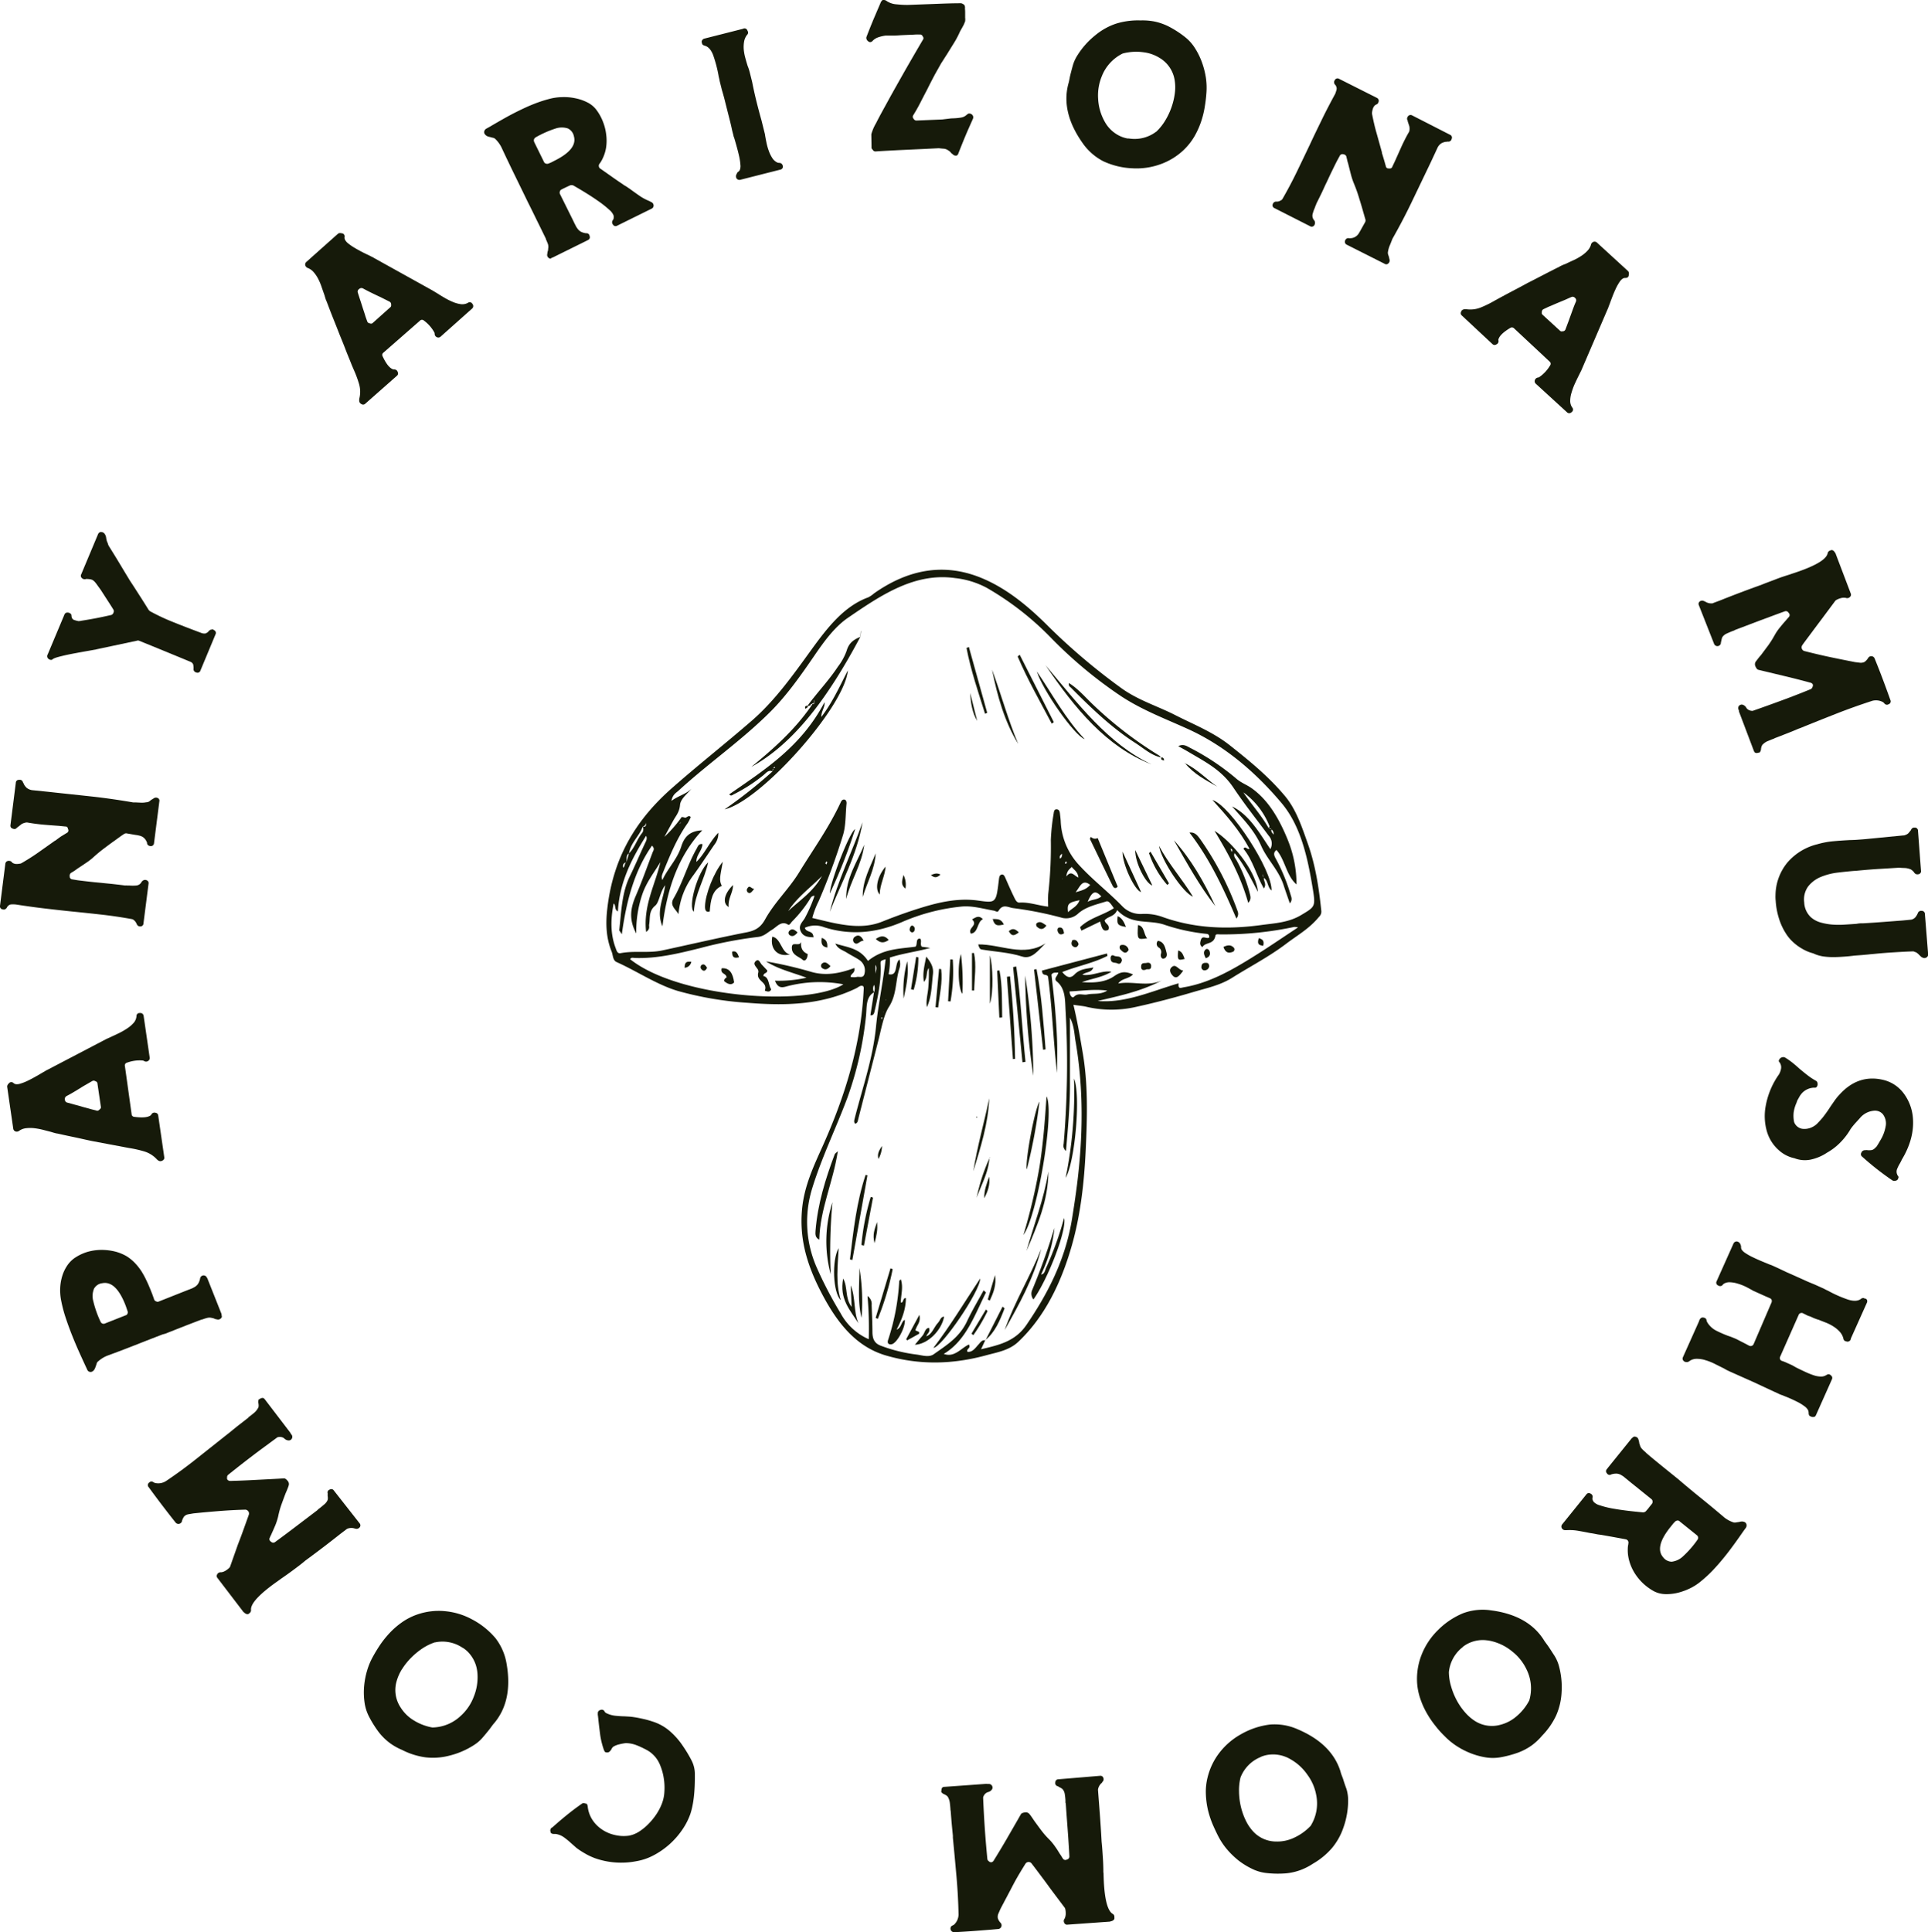 <svg id="Layer_1" data-name="Layer 1" xmlns="http://www.w3.org/2000/svg" viewBox="0 0 639.11 640.48"><defs><style>.cls-1{fill:#161a0a;}</style></defs><path class="cls-1" d="M772,344.34a1,1,0,0,0,.28-1.27,1.16,1.16,0,0,0-1.14-.85c-.12,0-.21,0-.24,0-1.2-.3-2.41-1.75-3.63-4.39a.92.92,0,0,1,.26-1.16l12.1-10.59a.93.93,0,0,1,1.33-.07,12.13,12.13,0,0,1,3.5,4,1.36,1.36,0,0,1,.07.39,1.22,1.22,0,0,0,.73,1.13,1.1,1.1,0,0,0,1.23-.17l10.4-9.27a1.11,1.11,0,0,0,.15-1.62,1,1,0,0,0-1.5-.32,3.89,3.89,0,0,1-2.31.43,10.29,10.29,0,0,1-2.56-.69,24,24,0,0,1-2.65-1.3c-.89-.52-1.7-1-2.43-1.48L783.75,316l-19.32-10.73a6.12,6.12,0,0,0-.64-.36c-.28-.12-.57-.28-.93-.47-2-.92-3.47-1.71-4.58-2.37a18.43,18.43,0,0,1-2.48-1.68,4,4,0,0,1-1-1.2,1.49,1.49,0,0,1-.12-.92,1,1,0,0,0-1-1.18,1.67,1.67,0,0,0-.78-.05,1.12,1.12,0,0,0-.45.23l-10.4,9.27a1.15,1.15,0,0,0-.42,1.11,1.42,1.42,0,0,0,1,1,5.05,5.05,0,0,1,1.89,1.43,11.49,11.49,0,0,1,1.47,2.23A18.42,18.42,0,0,1,747.1,315c.33.94.63,1.82.92,2.62.11.39.23.79.35,1.17a7.93,7.93,0,0,0,.4,1c.69,1.82,1.38,3.64,2.11,5.46s1.46,3.65,2.17,5.49c.69,1.68,1.37,3.34,2,5s1.35,3.32,2,5l.6,1.41a37.81,37.81,0,0,1,1.79,4.76,9.24,9.24,0,0,1,.1,5.06,1,1,0,0,1,0,.18.34.34,0,0,0,0,.22,1.24,1.24,0,0,0,.72,1.32,1,1,0,0,0,1.28-.12Zm-12.58-28.72.21-.17a1.09,1.09,0,0,1,1.13-.09c1,.54,2,1.06,2.93,1.51s1.94.94,2.89,1.37l3,1.51a1,1,0,0,1,.53.81l0,.24a.84.84,0,0,1-.35.87l-5.68,5.08a.82.82,0,0,1-.9.24l-.25-.07a.92.92,0,0,1-.74-.62c-.17-.47-.33-.9-.47-1.3s-.26-.82-.38-1.22l-.66-2c-.26-.83-.52-1.66-.8-2.49s-.55-1.7-.83-2.57A1,1,0,0,1,759.42,315.62Z" transform="translate(-640.45 -219.76)"/><path class="cls-1" d="M823.66,305.12l.24-.12,10.82-5.35.62-.32a1,1,0,0,0,.55-1.35,1,1,0,0,0-1.14-.9,5.33,5.33,0,0,1-1.75-.52,3.65,3.65,0,0,1-1.3-1.3,2,2,0,0,1-.36-.59c-.11-.2-.23-.43-.35-.67l-.19-.38-.57-1.18-4.13-8.32a1,1,0,0,1-.08-.81l.05-.19a1,1,0,0,1,.57-.58c.49-.26,1-.5,1.46-.72s.95-.45,1.42-.65a1.72,1.72,0,0,1,1,.07q5.19,3,8,5a34.65,34.65,0,0,1,4,3.15,4.77,4.77,0,0,1,1.34,1.82,3.59,3.59,0,0,1,0,1,1.63,1.63,0,0,1-.23.48,1.14,1.14,0,0,0,0,1.49,1,1,0,0,0,1.42.38l11.44-5.65a1.11,1.11,0,0,0,.62-1.09,1.25,1.25,0,0,0-.86-1.11c-.13-.05-.2-.08-.21-.14s-.11,0-.11-.05a.27.27,0,0,0-.12-.07,17.16,17.16,0,0,1-3.41-1.82c-1.06-.74-2.12-1.49-3.17-2.27-.54-.34-1-.71-1.53-1s-1-.7-1.51-1c-1.09-.74-2.2-1.51-3.34-2.32l-3.38-2.37a1.12,1.12,0,0,1-.28-1.65,6.39,6.39,0,0,0,.52-.76,7.43,7.43,0,0,0,.42-.78,12.87,12.87,0,0,0,1.25-3.92,15.54,15.54,0,0,0,0-4.31,16.47,16.47,0,0,0-1.11-4.28,16.26,16.26,0,0,0-2.2-3.9,8.55,8.55,0,0,0-3-2.41,15.37,15.37,0,0,0-4-1.35,18,18,0,0,0-4.47-.35,17.46,17.46,0,0,0-4.18.62,44.06,44.06,0,0,0-5.06,1.67c-1.63.64-3.32,1.42-5.11,2.3-1.58.78-3.14,1.6-4.66,2.46s-3.12,1.77-4.75,2.74l-1.28.71a1.44,1.44,0,0,0-.59.83,1.1,1.1,0,0,0,.24,1,2.12,2.12,0,0,0,.73.6,3.41,3.41,0,0,0,.94.28,9.46,9.46,0,0,0,1,.26,1.56,1.56,0,0,1,.78.42,10.06,10.06,0,0,1,2,2.72q2.19,4.69,4.37,9.15t4.33,8.89q1.51,3,3,6.08c1,2,2,4.07,3,6.11l.12.42c.18.36.37.83.58,1.37a3,3,0,0,1,.08,1.7v.4a3.82,3.82,0,0,0-.26,1.21,1.19,1.19,0,0,0,.43,1.33.78.78,0,0,0,.74.25C823.21,305.24,823.43,305.17,823.66,305.12Zm-5.7-39.8a34.52,34.52,0,0,1,6.57-2.93,6.45,6.45,0,0,1,4.17-.05,3.66,3.66,0,0,1,2,2.63c.8,2.86-1.38,5.57-6.51,8.1l-1,.52c-.31.13-.62.27-.93.38a1.22,1.22,0,0,1-.9,0,1,1,0,0,1-.63-.63l-3.18-6.46,0-.05A1.12,1.12,0,0,1,818,265.32Z" transform="translate(-640.45 -219.76)"/><path class="cls-1" d="M898.66,273.76l-.45-.09a4,4,0,0,1-1.75-1.52,11.18,11.18,0,0,1-1.18-2.43,18.48,18.48,0,0,1-.78-2.81c-.21-1-.37-1.87-.49-2.7l-1.12-4.5c-.59-2.1-1.15-4.2-1.68-6.33s-1-4.28-1.43-6.46l-.84-3.36c-.09-.32-.18-.63-.28-.94s-.23-.64-.37-1c-.26-.83-.52-1.71-.76-2.61a15.91,15.91,0,0,1-.52-2.74,10.54,10.54,0,0,1,.09-2.64,5.05,5.05,0,0,1,1-2.32,1,1,0,0,0,.3-1,3.73,3.73,0,0,0-.39-.8,1,1,0,0,0-1-.31l-.07,0a.09.09,0,0,0-.08.05.1.1,0,0,1-.09.05l-.28.07-12.56,3.19a1.12,1.12,0,0,0-.71.54.82.82,0,0,0-.05.93.75.75,0,0,0,.53.73,1.08,1.08,0,0,0,.32.14c1.17.28,2.09,1.28,2.79,3a43.37,43.37,0,0,1,1.87,7.14c.08.36.17.71.24,1.07s.12.66.19.89l.64,2.56c.33,1.11.64,2.2.92,3.31s.55,2.2.83,3.31l.87,3.43c.29,1.13.55,2.27.8,3.45l.43,1.68c0,.17.1.38.19.63s.17.53.28.9q.93,3.19,1.35,5.09a19.47,19.47,0,0,1,.47,3,3.62,3.62,0,0,1-.14,1.58,1.5,1.5,0,0,1-.51.71,1.1,1.1,0,0,0-.53.69,1.4,1.4,0,0,0-.11,1.54,1.17,1.17,0,0,0,1.27.47l13.24-3.36a1,1,0,0,0,.79-1.35A1.14,1.14,0,0,0,898.66,273.76Z" transform="translate(-640.45 -219.76)"/><path class="cls-1" d="M954.87,269.67a2.64,2.64,0,0,1,.71.59,2,2,0,0,0,.66.59,1.33,1.33,0,0,0,1.07.5h.21a1.06,1.06,0,0,0,.59-.66c.75-1.92,1.52-3.85,2.32-5.77s1.67-3.83,2.53-5.77a1.19,1.19,0,0,0-.26-1.37,1.36,1.36,0,0,0-1.26-.36l-.54.38a3.37,3.37,0,0,1-1.84.92,18,18,0,0,1-2.2.24l-1.18.05-2.91.35-8.51.35a1.06,1.06,0,0,1-.93-.52l-.14-.2a.91.91,0,0,1,0-1.05c.85-1.37,1.66-2.79,2.39-4.23s1.47-2.86,2.2-4.25c.5-1,1-2,1.58-3.11s1.12-2.17,1.73-3.21,1-1.85,1.56-2.72,1.09-1.72,1.65-2.57c.77-1.24,1.55-2.51,2.35-3.79a29.45,29.45,0,0,0,2.06-3.92c.4-.67.71-1.26,1-1.78s.47-1,.68-1.56c0-.05.07-.16,0-.35a1.41,1.41,0,0,0,0-.69c0-.61,0-1.14,0-1.63s0-1-.07-1.49c.1-.83-.14-1.35-.7-1.56a1.17,1.17,0,0,0-.77-.24c-2.64,0-5.38.1-8.18.21s-5.9.22-9.22.34l-.49,0c-1.19,0-2.37-.1-3.52-.21a6.61,6.61,0,0,1-3.06-1.07,1.72,1.72,0,0,0-1-.37l-.28,0a.7.7,0,0,0-.33.26,1.64,1.64,0,0,1-.26.31l-2.47,5.77c-.8,1.93-1.58,3.87-2.33,5.84a1,1,0,0,0,0,.83,1.35,1.35,0,0,0,.52.68.93.93,0,0,0,1.24.09l.19-.16a4.54,4.54,0,0,1,1.79-1.19,12.48,12.48,0,0,1,2.51-.61c.92,0,1.82,0,2.7,0s1.76-.09,2.64-.14l3.12-.14c.5,0,1-.05,1.47-.07a12.34,12.34,0,0,1,1.49,0,.81.81,0,0,1,.87.5l.14.21a.79.79,0,0,1,0,1q-3.07,5.22-6.08,10.48c-2,3.54-3.83,6.76-5.44,9.71s-3,5.42-4,7.45a15,15,0,0,0-1.59,3.71l.07,4.23a.87.87,0,0,0,.31.81c.1.1.15.16.15.21a1.44,1.44,0,0,0,.37.33,1.09,1.09,0,0,0,.62.1c2.36-.16,4.9-.29,7.64-.43l8.63-.4,4.58-.23c.6.07,1.16.13,1.69.16A3.06,3.06,0,0,1,954.87,269.67Z" transform="translate(-640.45 -219.76)"/><path class="cls-1" d="M1040.18,245.51a27,27,0,0,0-1.27-5,23.23,23.23,0,0,0-2.29-4.7,14.29,14.29,0,0,0-3.29-3.72,33,33,0,0,0-5.28-3.45,19,19,0,0,0-5.06-1.78,20.41,20.41,0,0,0-4.46-.33,24.51,24.51,0,0,0-8.12,1.07,21.28,21.28,0,0,0-6.83,3.81,26.49,26.49,0,0,0-6,6.73,12.51,12.51,0,0,0-1.52,3.41c-.33,1.18-.64,2.36-.92,3.52-.09.47-.17.9-.26,1.33s-.19.85-.31,1.25q-2.42,9.33,4.69,19.44a19,19,0,0,0,6.88,6.1,25.36,25.36,0,0,0,9.81,2.36,23.29,23.29,0,0,0,9.17-1.35,21.78,21.78,0,0,0,7.73-4.75,20.91,20.91,0,0,0,3.6-4.59,27.13,27.13,0,0,0,2.22-5,30,30,0,0,0,1.19-5c.26-1.61.42-3.1.51-4.45A22.72,22.72,0,0,0,1040.18,245.51Zm-13.47,14.2a17.44,17.44,0,0,1-2.91,3.65l-.09.05a11.83,11.83,0,0,1-8.78,2.29l-.42-.05a1.62,1.62,0,0,1-.34,0,10.28,10.28,0,0,1-2.88-1,11.58,11.58,0,0,1-2.18-1.49,11.43,11.43,0,0,1-1.56-1.68,12.22,12.22,0,0,1-1-1.58,17.29,17.29,0,0,1-2.08-7.35,16.73,16.73,0,0,1,1.22-7.52,14.16,14.16,0,0,1,6.93-7.54,17.57,17.57,0,0,1,6.74-.43,13.15,13.15,0,0,1,5.66,2,10.44,10.44,0,0,1,4.8,7.18,14.87,14.87,0,0,1,.07,4.43,22.17,22.17,0,0,1-1.09,4.61A22.8,22.8,0,0,1,1026.71,259.71Z" transform="translate(-640.45 -219.76)"/><path class="cls-1" d="M1117,268.68a3.52,3.52,0,0,1,1.37-1.49,6.38,6.38,0,0,1,.72-.29,3,3,0,0,1,.73-.14l.5-.05a.31.31,0,0,1,.25,0,1.1,1.1,0,0,0,1.09-.92,1,1,0,0,0-.56-1.37L1108.55,258a1.08,1.08,0,0,0-1.49.5,1.11,1.11,0,0,0,0,1.22c.07,0,.11.1,0,.17l.28.85.28.83a4.06,4.06,0,0,1,0,1.7l-.12.26c-.89,1.52-1.68,3.1-2.43,4.71l-2.17,4.85L1102,275a.84.84,0,0,1-1,.59h-.29a.84.84,0,0,1-.87-.75c-.21-.71-.41-1.46-.64-2.22s-.43-1.47-.66-2.15l0-.24-1.77-6.34c-.61-2.1-1.09-4.25-1.51-6.41a1.1,1.1,0,0,0,0-.35,6.62,6.62,0,0,1,.28-1.33,2.52,2.52,0,0,1,.86-1.27.62.62,0,0,0,.16-.07.48.48,0,0,1,.16-.08.35.35,0,0,0,.15-.07.48.48,0,0,1,.16-.09,1.07,1.07,0,0,0,.24-.33,1.31,1.31,0,0,0,.19-1,1.1,1.1,0,0,0-.59-.69l-12.49-6.29a1,1,0,0,0-1.49.48,1,1,0,0,0-.19.77,1.16,1.16,0,0,0,.36.72c.18.2.24.3.23.35a1.7,1.7,0,0,1,.22,1.23,13.53,13.53,0,0,1-.41,1.3l-.26.5c-1.48,2.72-2.9,5.44-4.23,8.18s-2.67,5.48-3.93,8.2c-1.43,3-2.86,6-4.34,9.06s-3.08,6.07-4.8,9.06a.89.89,0,0,0-.17.19.3.3,0,0,1-.24.16,2.53,2.53,0,0,1-1.23.47.39.39,0,0,1-.18,0l-.17,0a1.17,1.17,0,0,0-.71.19,1.1,1.1,0,0,0-.47.62,1,1,0,0,0,.56,1.36l11.81,6a1,1,0,0,0,1.25-.16,1.45,1.45,0,0,0,.12-1.78,2.26,2.26,0,0,1-.55-2.07,13.22,13.22,0,0,1,.8-2.25,3,3,0,0,1,.22-.62,3.78,3.78,0,0,0,.24-.63c.58-1.14,1.13-2.27,1.67-3.37s1-2.21,1.54-3.3,1.14-2.46,1.77-3.74,1.23-2.53,1.89-3.81l.86-1.58a1,1,0,0,1,1-.59l.28.05a1.6,1.6,0,0,1,.4.14,1,1,0,0,1,.53.64c.07.37.18.73.26,1.11s.19.77.31,1.13c.3,1.18.59,2.36.89,3.5a23.13,23.13,0,0,0,1.14,3.41c.56,1.37,1.06,2.74,1.47,4.09s.85,2.72,1.24,4.11l.06.19c.14.54.3,1.07.46,1.63s.32,1.12.5,1.71a1.39,1.39,0,0,1-.07.75l-1.49,2.67c-.19.36-.42.74-.66,1.14a3.34,3.34,0,0,1-2.82,1.6.47.47,0,0,1-.37,0,1.12,1.12,0,0,0-1.32.73,1.07,1.07,0,0,0,.59,1.45l12.51,6.31a.93.93,0,0,0,1.11-.05,1.3,1.3,0,0,0,.51-1.32l-.13-.52-.06-.35c-.11-.31-.2-.6-.3-.88a2,2,0,0,1,0-1.09,8.42,8.42,0,0,1,.51-1.77c.24-.55.45-1.09.65-1.61l.28-.71q3.54-6.21,6.6-12.63l6.1-12.72Z" transform="translate(-640.45 -219.76)"/><path class="cls-1" d="M1135.17,333.8a1,1,0,0,0,1.28.14,1.18,1.18,0,0,0,.75-1.21.69.69,0,0,0-.07-.25c.17-1.21,1.51-2.56,4-4.05a1,1,0,0,1,1.2.15l11.77,11a.93.93,0,0,1,.19,1.31,12.26,12.26,0,0,1-3.64,3.9,1.75,1.75,0,0,1-.4.11,1.27,1.27,0,0,0-1,.83,1.1,1.1,0,0,0,.29,1.21l10.28,9.41a1.07,1.07,0,0,0,1.61,0,1,1,0,0,0,.19-1.52,3.78,3.78,0,0,1-.67-2.25,9.31,9.31,0,0,1,.43-2.62,22.72,22.72,0,0,1,1-2.77c.43-.94.83-1.79,1.21-2.55s.66-1.35,1-2l8.73-20.31a4.86,4.86,0,0,0,.28-.67c.1-.28.22-.61.38-1,.73-2,1.35-3.63,1.89-4.79a17,17,0,0,1,1.44-2.65,3.84,3.84,0,0,1,1.07-1.12,1.7,1.7,0,0,1,.9-.21c.73,0,1.08-.38,1.09-1.08a1.47,1.47,0,0,0,0-.78,1.09,1.09,0,0,0-.26-.43l-10.27-9.41a1.12,1.12,0,0,0-1.13-.29,1.34,1.34,0,0,0-.9,1.07,5.07,5.07,0,0,1-1.23,2,11.09,11.09,0,0,1-2.06,1.68,19.12,19.12,0,0,1-2.53,1.39c-.92.41-1.77.81-2.53,1.18-.39.14-.77.29-1.13.46a6.5,6.5,0,0,0-1,.51c-1.73.86-3.46,1.75-5.21,2.65s-3.49,1.82-5.25,2.7q-2.4,1.31-4.77,2.55t-4.77,2.55l-1.35.74a37,37,0,0,1-4.55,2.25,9.29,9.29,0,0,1-5,.61.24.24,0,0,1-.17,0,.6.6,0,0,0-.23,0c-.67.07-1.09.34-1.23.85a1,1,0,0,0,.24,1.26Zm21.3-13.5c.79-.33,1.61-.67,2.41-1s1.61-.73,2.44-1.07a1,1,0,0,1,1.14.19l.21.19a1.06,1.06,0,0,1,.19,1.11c-.45,1-.85,2.06-1.21,3.07s-.73,2-1.08,3l-1.18,3.15a1,1,0,0,1-.76.63l-.24,0a.82.82,0,0,1-.9-.26l-5.62-5.15a.8.8,0,0,1-.32-.86l0-.25a1,1,0,0,1,.55-.81l1.25-.59c.38-.19.78-.35,1.16-.5Z" transform="translate(-640.45 -219.76)"/><path class="cls-1" d="M1208.66,433.2a1.17,1.17,0,0,0,2.25-.33.19.19,0,0,0,0-.13s0-.05,0-.12a1.51,1.51,0,0,0,.16-.57,7.13,7.13,0,0,1,.17-.73,2.08,2.08,0,0,1,.35-.65,3.64,3.64,0,0,1,1.28-.92c.54-.26,1.15-.51,1.79-.77l.78-.29.1-.1,8.2-3.11c2.75-1,5.52-2.08,8.35-3.08a1,1,0,0,1,1.18.36l.17.23a.94.94,0,0,1,0,1.28l-.58.66-.57.66c-.66.74-1.28,1.49-1.89,2.23a18.12,18.12,0,0,0-1.66,2.45,31.84,31.84,0,0,1-2.13,3.39c-.75,1-1.56,2.1-2.41,3.23l-.47.53c-.24.3-.47.58-.67.85s-.42.56-.63.83a1.58,1.58,0,0,0-.08,1.51,2.9,2.9,0,0,0,.43.76.94.94,0,0,0,.61.42l1.78.43,7.68,1.84q3.81.92,7.79,2a1.21,1.21,0,0,1,.73.54l0,.07a1,1,0,0,1-.09.78l-.07.17a1,1,0,0,1-.53.57c-3.16,1.3-6.33,2.53-9.48,3.69s-6.33,2.31-9.46,3.4l-.26.1a2.62,2.62,0,0,1-1.58-.43,2,2,0,0,1-.64-.73,2.13,2.13,0,0,0-1.08-.85,1,1,0,0,0-.74,0,1.11,1.11,0,0,0-.71.64,1.09,1.09,0,0,0,0,.9l.11.26.07.19a.53.53,0,0,0,0,.28l4.92,13c.19.48.45.71.8.71a3,3,0,0,0,.64-.06l.19-.08a.39.39,0,0,0,.44-.23,2.13,2.13,0,0,0,.32-1.09,4.47,4.47,0,0,1,.2-.78,1.69,1.69,0,0,1,.55-.76,4.93,4.93,0,0,1,1.61-1c.64-.26,1.27-.52,1.87-.75l.26-.1a.23.23,0,0,1,.11-.11l.07,0c1.3-.49,2.58-1,3.84-1.49s2.53-1,3.81-1.56l.66-.24q5.91-2.4,11.84-4.73t12.08-4.32a4.81,4.81,0,0,1,3.6.49l.33.31a1.05,1.05,0,0,0,.59.45.91.91,0,0,0,.81-.09,1,1,0,0,0,.64-1.42c-.79-2.22-1.64-4.56-2.56-7s-1.82-4.71-2.67-6.81a1.2,1.2,0,0,0-2.2,0,5,5,0,0,1-1.09,1.16,2.74,2.74,0,0,1-1.56.29l-1.63-.2c-2.77-.54-5.58-1.1-8.42-1.7s-5.68-1.28-8.49-2a1.33,1.33,0,0,1-.71-.71l-.07-.19a1.38,1.38,0,0,1,.15-.95c1-1.42,2.1-2.84,3.14-4.25s2.1-2.82,3.15-4.21l4.67-6.27c.07-.09.12-.12.13-.14s.07-.05.14-.12a6.08,6.08,0,0,1,1.51-.64,3.63,3.63,0,0,1,1.54-.14s.12,0,.25.05a1.25,1.25,0,0,0,1.33-.34,1,1,0,0,0,.23-1.2l-5-13.17c0-.12-.1-.21-.15-.22a1.88,1.88,0,0,0-.71-.82.85.85,0,0,0-.87,0l-.19.07a1.16,1.16,0,0,0-.71.87q-.64,3.19-11.94,6.81l-.52.19c-1.59.5-3.17,1-4.76,1.63s-3.17,1.17-4.75,1.83c-4.63,1.65-9.15,3.36-13.62,5.15l-2.34.88-.24.11a3.76,3.76,0,0,1-2.57-.68l-.15,0a1.11,1.11,0,0,0-.75-.22,1.2,1.2,0,0,0-.78.29,1,1,0,0,0-.28,1.22Z" transform="translate(-640.45 -219.76)"/><path class="cls-1" d="M1278.53,522.68a1,1,0,0,0-1.06-1,1.15,1.15,0,0,0-1.32.86.17.17,0,0,1-.07.14l-.12.23a4.52,4.52,0,0,1-.36.6,2.54,2.54,0,0,1-1.6,1.08l-2.75.27-6.46.49c-2.24.17-4.49.33-6.75.45a9.09,9.09,0,0,0-2.14.17c-1.2.09-2.48.18-3.87.26a29.65,29.65,0,0,1-4.11,0,20.16,20.16,0,0,1-3.88-.68,8.38,8.38,0,0,1-3.19-1.66,7.08,7.08,0,0,1-2.32-5,7.34,7.34,0,0,1,1.37-5.39,10.41,10.41,0,0,1,4.14-3.07,21.11,21.11,0,0,1,5.44-1.42c2-.24,3.75-.42,5.36-.56l.9-.05c2.34-.24,4.7-.43,7.07-.59l7.1-.43,1.6.09a5.62,5.62,0,0,1,2.41.5,4.24,4.24,0,0,1,1,.9,1.28,1.28,0,0,0,1.51.66,1,1,0,0,0,.81-1.18l-1-13.27a1,1,0,0,0-1-1h-.28a1.08,1.08,0,0,0-1,.72c0,.05-.07.08-.07.1a.14.14,0,0,1-.05.1l-.14.16a9.58,9.58,0,0,1-.76.9,3.58,3.58,0,0,1-1.21.57l-13.52,1.32-2.15.16c-.69.05-1.42.08-2.22.1l-.2,0c-1.84.1-3.64.22-5.39.38a27.81,27.81,0,0,0-5.34,1,19,19,0,0,0-10,6.12,17.34,17.34,0,0,0-3.9,10.73,10.09,10.09,0,0,0,0,1.1c0,.37.07.75.08,1.11a24.62,24.62,0,0,0,1.11,5.69,20,20,0,0,0,2.36,5,13.72,13.72,0,0,0,2.41,2.81,15.62,15.62,0,0,0,2.55,1.89,14.83,14.83,0,0,0,2.27,1.16,13.83,13.83,0,0,0,1.68.55l.57.25a11.85,11.85,0,0,0,3,.81,22.48,22.48,0,0,0,3.31.19c1.14,0,2.29-.07,3.43-.15s2.25-.19,3.31-.33l2.49-.19,2.12-.19c.71-.09,1.42-.14,2.16-.21,2.07-.21,4.16-.37,6.26-.5s4.21-.25,6.33-.32a.33.33,0,0,1,.19,0,.08.08,0,0,0,.1,0l.92.34a5.43,5.43,0,0,1,1.06.91c.13.12.29.26.43.41a1.64,1.64,0,0,0,.52.35,1.28,1.28,0,0,0,1.38,0,1.08,1.08,0,0,0,.56-1Z" transform="translate(-640.45 -219.76)"/><path class="cls-1" d="M1271.3,581.91a11.84,11.84,0,0,0-6.57-4.2q-8.37-2-14.62,5a16.15,16.15,0,0,0-1.56,1.94c-.49.69-.94,1.37-1.39,2-.62,1-1.25,1.88-1.87,2.71a23.11,23.11,0,0,1-2.1,2.46,6.23,6.23,0,0,1-2.56,1.77,5.65,5.65,0,0,1-2.86.31,3.49,3.49,0,0,1-2.58-2.2,10,10,0,0,1-.16-3.19,11.71,11.71,0,0,1,.89-3.09c.07-.17.14-.36.2-.55a2,2,0,0,1,.28-.62c.21-.39.42-.75.61-1.1a8.19,8.19,0,0,1,.73-1,5.7,5.7,0,0,1,3.91-1.86h.11a.18.18,0,0,1,.1,0,1.18,1.18,0,0,0,.26,0,.56.56,0,0,1,.17,0,1.08,1.08,0,0,0,.4-.28,1.47,1.47,0,0,0,.26-1.14,1,1,0,0,0-.55-.88,20.41,20.41,0,0,1-2.81-1.86c-.88-.67-1.78-1.42-2.69-2.18-.69-.63-1.42-1.27-2.2-1.89a24.36,24.36,0,0,0-2.44-1.72,1.38,1.38,0,0,0-1.11-.12,1.49,1.49,0,0,0-.9.77c-.21.34-.21.58,0,.77a2.74,2.74,0,0,1,.59,2.27,4.81,4.81,0,0,1-.28,1,5.36,5.36,0,0,1-.38.82,26.1,26.1,0,0,0-4.42,10.5,18.23,18.23,0,0,0,.42,8.51,13.19,13.19,0,0,0,4.14,6.34,11.14,11.14,0,0,0,5,2.48,9.52,9.52,0,0,0,5.34.45,15.57,15.57,0,0,0,5.46-2.32,19.48,19.48,0,0,0,4.5-3.49,22,22,0,0,0,3.33-4.4,23.28,23.28,0,0,1,1.47-1.82l1.51-1.66a6.81,6.81,0,0,1,4.66-2.51,3.43,3.43,0,0,1,3,1.14,5,5,0,0,1,.9,4.23l-.07.35a13.1,13.1,0,0,1-1.17,3.24c-.56,1-1.13,2-1.7,2.87a8.7,8.7,0,0,1-.8.78,2,2,0,0,1-1.32.47,3.92,3.92,0,0,1-.85,0,2.78,2.78,0,0,0-.83,0,1.25,1.25,0,0,0-1.28.83,1,1,0,0,0,.28,1.32,93.19,93.19,0,0,0,10,7.85,1.28,1.28,0,0,0,1.09.1,1,1,0,0,0,.85-.76v-.07l.1-.19a.33.33,0,0,0,0-.14.81.81,0,0,1,0-.16.87.87,0,0,0-.13-.15s-.08-.14-.15-.24-.12-.18-.11-.23a2.34,2.34,0,0,1-.05-2,12.38,12.38,0,0,1,.92-1.82l.21-.38a3.49,3.49,0,0,1,.19-.39.6.6,0,0,0,.14-.33q4.5-7.38,3.69-14.55A15.56,15.56,0,0,0,1271.3,581.91Z" transform="translate(-640.45 -219.76)"/><path class="cls-1" d="M1258.55,650.18a.75.75,0,0,0-.57-.17,3.79,3.79,0,0,0-.4.12.43.43,0,0,0-.21.14c-.94.74-2.32.85-4.16.31a40.6,40.6,0,0,1-6.81-3c-.35-.15-.68-.31-1-.48a8.46,8.46,0,0,0-.81-.4l-2.58-1.16c-1-.42-2.06-.83-3.07-1.3l-3-1.35-3.24-1.44c-1-.49-2.12-1-3.19-1.51l-1.58-.71a4.24,4.24,0,0,0-.62-.24,9.28,9.28,0,0,1-.87-.35q-3-1.2-4.8-2.08a18.93,18.93,0,0,1-2.67-1.49,4.12,4.12,0,0,1-1.16-1.09,1.59,1.59,0,0,1-.22-.83,1.63,1.63,0,0,0-.17-.83,1.52,1.52,0,0,0-1.18-1.06,1.16,1.16,0,0,0-1.16.69l-5.58,12.48a1,1,0,0,0,.57,1.45,1.06,1.06,0,0,0,1.52-.36l.37-.29a3.61,3.61,0,0,1,2.09-.44,10.18,10.18,0,0,1,2.45.45,17.71,17.71,0,0,1,2.61,1c.89.45,1.75.92,2.6,1.41l.61.26c.35.17.8.36,1.32.6l1.71.77,1.8.79a1,1,0,0,1,.58.57,1.39,1.39,0,0,1,0,.75l-6,13.95a1.13,1.13,0,0,1-.63.54,1.19,1.19,0,0,1-.81-.06l-.68-.36-3.52-1.82c-.46-.21-.93-.4-1.4-.59s-.95-.36-1.44-.52a39.72,39.72,0,0,1-3.9-1.71,7.32,7.32,0,0,1-3-2.83c0-.12-.11-.21-.12-.24a.42.42,0,0,1-.07-.23,1,1,0,0,0-.9-1,1.07,1.07,0,0,0-1.29.48,1.82,1.82,0,0,0-.29.63l-.07.19-5.3,11.83a1,1,0,0,0,.07,1,1.19,1.19,0,0,0,1,.57,1.34,1.34,0,0,0,1-.23,4,4,0,0,1,2.46-.83,9.24,9.24,0,0,1,3,.47,18,18,0,0,1,3.12,1.25c1,.5,2,1,2.86,1.42.37.2.69.4,1,.57l.83.4,7.8,3.48,9,4.18a5.66,5.66,0,0,0,.59.22,7,7,0,0,1,.78.31,45.42,45.42,0,0,1,4.21,1.86,14.78,14.78,0,0,1,2.51,1.51,4,4,0,0,1,1.18,1.19,2.32,2.32,0,0,1,.28,1.08c0,.64.19,1,.69,1.16a1.54,1.54,0,0,0,1.16.12c.23,0,.42-.24.58-.57l5.25-11.77a1.18,1.18,0,0,0,.1-.88,1.71,1.71,0,0,0-.92-.85.88.88,0,0,0-.54,0l-.38.18a3.16,3.16,0,0,1-1.92.55,7.83,7.83,0,0,1-2.41-.45,25.15,25.15,0,0,1-2.77-1.12c-1-.46-2-.94-3-1.44-.37-.21-.7-.4-1-.57a7.34,7.34,0,0,0-.81-.4l-.5-.23c-.23-.1-.52-.22-.92-.41a13.85,13.85,0,0,0-1.53-.59,1,1,0,0,1-.57-.58,1,1,0,0,1,.05-.81l6.14-13.88a.93.93,0,0,1,.53-.52,1,1,0,0,1,.85,0l1.42.71a4.16,4.16,0,0,0,.92.33l1,.45a7,7,0,0,0,.9.36,8.83,8.83,0,0,0,1,.33c.81.33,1.66.66,2.54,1a14.72,14.72,0,0,1,2.46,1.29,9.79,9.79,0,0,1,2,1.69,5.2,5.2,0,0,1,1.2,2.26,1,1,0,0,0,.57.81,3.49,3.49,0,0,0,.87.21c.55-.12.88-.38,1-.8a.65.65,0,0,1,.07-.34l5.3-11.82a1.17,1.17,0,0,0,0-.9A.81.81,0,0,0,1258.55,650.18Z" transform="translate(-640.45 -219.76)"/><path class="cls-1" d="M1218.88,724.33a2.2,2.2,0,0,0-.9-.25,3.15,3.15,0,0,0-1,.16l-1,.14a1.6,1.6,0,0,1-.9,0,10.05,10.05,0,0,1-3-1.6q-3.95-3.37-7.82-6.49T1196.7,710l-5.28-4.26c-1.75-1.42-3.5-2.86-5.24-4.34l-.27-.31a10.38,10.38,0,0,1-1.09-1,2.89,2.89,0,0,1-.8-1.51l-.16-.36a4.59,4.59,0,0,0-.26-1.22,1.23,1.23,0,0,0-.95-1,.83.83,0,0,0-.78.07c-.19.16-.36.31-.55.45l-.18.23-7.57,9.37-.17.23-.26.33a1,1,0,0,0,0,1.45,1,1,0,0,0,1.42.35,5.16,5.16,0,0,1,1.82-.26,3.35,3.35,0,0,1,1.71.62,3.51,3.51,0,0,1,.59.38c.18.16.38.31.59.49l.33.26,1,.83,7.23,5.82a1,1,0,0,1,.42.71v.19a1,1,0,0,1-.26.77c-.34.43-.69.84-1,1.26s-.68.8-1,1.18a1.46,1.46,0,0,1-.88.33c-4-.37-7.09-.75-9.33-1.15a30,30,0,0,1-5-1.19,4.52,4.52,0,0,1-2-1.09,3.39,3.39,0,0,1-.45-.85,2.32,2.32,0,0,1,0-.54,1.1,1.1,0,0,0-.59-1.37,1,1,0,0,0-1.45.26l-8,9.91a1.13,1.13,0,0,0-.12,1.25,1.26,1.26,0,0,0,1.25.66c.13,0,.22,0,.26,0h.12s0,0,.12,0a16.5,16.5,0,0,1,3.86.25c1.29.22,2.55.46,3.83.72.64.09,1.25.19,1.84.32s1.18.2,1.78.27l4,.71,4.07.75a1.11,1.11,0,0,1,.93,1.39c0,.29-.1.6-.13.9a6.51,6.51,0,0,0-.06.88,12.82,12.82,0,0,0,.51,4.07,15.32,15.32,0,0,0,1.75,3.95,17.24,17.24,0,0,0,2.8,3.42,17.69,17.69,0,0,0,3.63,2.63,8.69,8.69,0,0,0,3.7.94,15.84,15.84,0,0,0,4.23-.45,20.34,20.34,0,0,0,4.21-1.56,17.49,17.49,0,0,0,3.52-2.33,40.66,40.66,0,0,0,3.9-3.62c1.21-1.28,2.44-2.68,3.69-4.23,1.11-1.36,2.17-2.77,3.21-4.19s2.08-2.91,3.17-4.47l.86-1.18a1.54,1.54,0,0,0,.18-1A1.13,1.13,0,0,0,1218.88,724.33Zm-27.15,11.57q-2.88-3.4,2.53-10.08l.71-.89a7,7,0,0,1,.69-.74,1.18,1.18,0,0,1,.8-.43.88.88,0,0,1,.81.31l5.62,4.52,0,0a1.09,1.09,0,0,1,.21,1.6,32.81,32.81,0,0,1-4.71,5.4,6.58,6.58,0,0,1-3.78,1.82A3.67,3.67,0,0,1,1191.73,735.9Z" transform="translate(-640.45 -219.76)"/><path class="cls-1" d="M1155.58,768.34c-.66-1-1.31-2.06-2-3.05l-.8-1.09a9.91,9.91,0,0,1-.71-1.07q-5.28-8.08-17.53-9.62a18.65,18.65,0,0,0-9.15,1,25.56,25.56,0,0,0-8.36,5.66,23.39,23.39,0,0,0-5.18,7.7,21.85,21.85,0,0,0-1.68,8.91,20,20,0,0,0,1,5.75,26.74,26.74,0,0,0,2.2,5,31.12,31.12,0,0,0,2.85,4.22c1,1.29,2,2.4,3,3.37a23.19,23.19,0,0,0,3.74,3.15,25.64,25.64,0,0,0,4.59,2.46,24,24,0,0,0,5,1.47,14.87,14.87,0,0,0,5,.09,35.12,35.12,0,0,0,6.1-1.59,19.47,19.47,0,0,0,4.73-2.53,20.51,20.51,0,0,0,3.25-3.09,24.38,24.38,0,0,0,4.67-6.72,21.56,21.56,0,0,0,1.79-7.63,26.68,26.68,0,0,0-.94-9A12.57,12.57,0,0,0,1155.58,768.34Zm-34.1,10.42a17.19,17.19,0,0,1-.74-4.63V774a12,12,0,0,1,4.23-8,1.53,1.53,0,0,0,.31-.26c.11-.1.19-.19.26-.24a10.36,10.36,0,0,1,2.67-1.45,11.3,11.3,0,0,1,2.58-.61,10.54,10.54,0,0,1,2.31,0,12.59,12.59,0,0,1,1.83.31,16.86,16.86,0,0,1,6.81,3.42,16.5,16.5,0,0,1,4.77,6,14.06,14.06,0,0,1,.88,10.21,17.25,17.25,0,0,1-4.21,5.26,13.1,13.1,0,0,1-5.32,2.81,10.46,10.46,0,0,1-8.54-1.28,15.38,15.38,0,0,1-3.31-2.93,21.39,21.39,0,0,1-2.69-3.92A23.25,23.25,0,0,1,1121.48,778.76Z" transform="translate(-640.45 -219.76)"/><path class="cls-1" d="M1085.66,809.39c-.15-.43-.33-.85-.48-1.26a9.51,9.51,0,0,1-.38-1.22q-2.9-9.2-14.28-14a18.84,18.84,0,0,0-9.06-1.53,25.5,25.5,0,0,0-9.59,3.19,23.41,23.41,0,0,0-7.07,6,21.82,21.82,0,0,0-4,8.13,19.62,19.62,0,0,0-.62,5.79,27.67,27.67,0,0,0,.74,5.42,31.11,31.11,0,0,0,1.63,4.83q1,2.26,1.94,4.06a23.63,23.63,0,0,0,2.74,4,28.45,28.45,0,0,0,3.74,3.62,25.07,25.07,0,0,0,4.44,2.75,14.18,14.18,0,0,0,4.77,1.42,33.15,33.15,0,0,0,6.3.14,19,19,0,0,0,5.24-1.18,20.15,20.15,0,0,0,4-2.07,24.21,24.21,0,0,0,6.32-5.22,21.3,21.3,0,0,0,3.78-6.85,26.66,26.66,0,0,0,1.52-8.88,12.92,12.92,0,0,0-.52-3.7C1086.41,811.7,1086,810.54,1085.66,809.39Zm-34-.36,0-.09a12,12,0,0,1,6.26-6.6,3.17,3.17,0,0,0,.38-.17,1.85,1.85,0,0,1,.31-.16,9.92,9.92,0,0,1,3-.68,10.86,10.86,0,0,1,2.64.11,11,11,0,0,1,2.23.6,10.47,10.47,0,0,1,1.67.8,16.78,16.78,0,0,1,5.65,5.13,16.21,16.21,0,0,1,3,7,14,14,0,0,1-1.89,10,17.81,17.81,0,0,1-5.48,3.93,13,13,0,0,1-5.89,1.26,10.41,10.41,0,0,1-7.86-3.53,15.14,15.14,0,0,1-2.41-3.73,22.3,22.3,0,0,1-1.53-4.48,23.27,23.27,0,0,1-.57-4.84A17.57,17.57,0,0,1,1051.65,809Z" transform="translate(-640.45 -219.76)"/><path class="cls-1" d="M1009.38,854.19q-2.88-1.55-3.11-13.4l-.06-.55c0-1.67-.08-3.35-.19-5s-.22-3.38-.4-5.08c-.26-4.9-.62-9.73-1-14.52l-.19-2.49,0-.28a3.78,3.78,0,0,1,1.37-2.25l0-.14a1.1,1.1,0,0,0,.45-.66,1.26,1.26,0,0,0-.07-.83,1,1,0,0,0-1.09-.61l-13.81,1.15a1,1,0,0,0-1,1,1.06,1.06,0,0,0,.71,1.28.28.28,0,0,0,.12,0s.05,0,.1.07a2.89,2.89,0,0,0,.51.31,5.75,5.75,0,0,1,.66.37,1.83,1.83,0,0,1,.52.52,3.46,3.46,0,0,1,.53,1.49c.09.58.16,1.23.21,1.92l0,.83.09.14q.31,4.34.64,8.73t.57,8.89a1,1,0,0,1-.69,1l-.26.11a.94.94,0,0,1-1.21-.4,7.45,7.45,0,0,1-.47-.75c-.17-.26-.33-.5-.49-.72-.52-.83-1-1.65-1.59-2.45a18,18,0,0,0-1.87-2.3,26.64,26.64,0,0,1-2.65-3c-.77-1-1.56-2.1-2.39-3.24l-.4-.59-.61-.9-.62-.81a1.5,1.5,0,0,0-1.42-.52,2.78,2.78,0,0,0-.87.19,1,1,0,0,0-.56.46l-.91,1.6L974,829.58q-2,3.43-4.16,6.91a1.15,1.15,0,0,1-.73.54H969a.93.93,0,0,1-.71-.29l-.16-.13a1,1,0,0,1-.38-.65c-.34-3.42-.62-6.8-.85-10.16s-.41-6.72-.55-10l0-.28a2.65,2.65,0,0,1,.89-1.37,2.2,2.2,0,0,1,.86-.41,2.13,2.13,0,0,0,1.13-.78,1.15,1.15,0,0,0,.23-.71,1.2,1.2,0,0,0-.42-.88,1.13,1.13,0,0,0-.85-.28l-.28,0h-.2a1,1,0,0,0-.28-.05l-13.9,1c-.5,0-.8.21-.9.56a2,2,0,0,0-.12.62l0,.21a.36.36,0,0,0,.1.48,2.14,2.14,0,0,0,.95.63,7.58,7.58,0,0,1,.68.4,1.86,1.86,0,0,1,.59.76,5.41,5.41,0,0,1,.5,1.84c.09.69.14,1.35.19,2l0,.28c.05.05.07.08.07.13V820c.11,1.39.21,2.76.33,4.11s.26,2.74.4,4.11l0,.69c.42,4.23.8,8.47,1.18,12.7s.61,8.51.7,12.81a4.78,4.78,0,0,1-1.51,3.31l-.4.24a1,1,0,0,0-.59.42,1.21,1.21,0,0,0,1,1.83c2.36-.12,4.83-.27,7.43-.47s5-.39,7.3-.6a1.22,1.22,0,0,0,.61-2.13,4.2,4.2,0,0,1-.8-1.37,2.63,2.63,0,0,1,.15-1.56l.66-1.51c1.3-2.51,2.65-5,4-7.61s2.84-5.06,4.38-7.53a1.32,1.32,0,0,1,.87-.49l.21,0a1.27,1.27,0,0,1,.87.44q1.61,2.1,3.18,4.21c1.06,1.4,2.1,2.8,3.12,4.23l4.7,6.25a.7.7,0,0,1,.09.17.7.7,0,0,0,.08.16,6.46,6.46,0,0,1,.18,1.63,3.76,3.76,0,0,1-.3,1.51.37.37,0,0,1-.12.22,1.27,1.27,0,0,0-.05,1.39,1,1,0,0,0,1.09.55l14-1a.42.42,0,0,0,.26-.1,1.9,1.9,0,0,0,1-.45.86.86,0,0,0,.25-.82l0-.21A1.09,1.09,0,0,0,1009.38,854.19Z" transform="translate(-640.45 -219.76)"/><path class="cls-1" d="M866.89,798.6a24.46,24.46,0,0,0-4.66-5.25,16.07,16.07,0,0,0-5.35-2.93c-.92-.31-1.93-.61-3-.85s-2.22-.49-3.43-.66c-.57-.09-1.13-.14-1.65-.17s-1.07-.07-1.61-.09c-.83,0-1.68-.09-2.55-.16a8.87,8.87,0,0,1-2.6-.62l-.38-.16a2.25,2.25,0,0,1-.48-.27l-.19-.18a.68.68,0,0,1-.16-.26,1,1,0,0,0-1.23-.48,1.72,1.72,0,0,0-.54.22,1.08,1.08,0,0,0-.43,1.11.89.89,0,0,0,.05.61.3.3,0,0,0,0,.12s0,0,0,.1l.07.56c.18,1.8.4,3.62.64,5.44a25.52,25.52,0,0,0,1.3,5.25c.06.12.13.26.23.43a.63.63,0,0,0,.54.25,1.19,1.19,0,0,0,1.21-.42,2.64,2.64,0,0,0,.5-.69,1.87,1.87,0,0,1,1-1,7,7,0,0,1,1.53-.55,19.32,19.32,0,0,1,2-.39,8.17,8.17,0,0,1,1.85.14,10.2,10.2,0,0,1,1.91.54l.31.12c.81.33,1.75.76,2.77,1.3a9.76,9.76,0,0,1,4.71,5.13,18.51,18.51,0,0,1,1.22,4.31,19.61,19.61,0,0,1,.22,4.51,12.64,12.64,0,0,1-.79,3.88,17.59,17.59,0,0,1-1.77,3.48,21.62,21.62,0,0,1-2.67,3.31,18.05,18.05,0,0,1-3.15,2.59,9.6,9.6,0,0,1-3.35,1.35,12.63,12.63,0,0,1-5-.3,12.18,12.18,0,0,1-4.58-2.2,11,11,0,0,1-2.87-3.27,10.08,10.08,0,0,1-1.25-4,3.43,3.43,0,0,0-.14-.5.59.59,0,0,0-.4-.38l-.07,0s-.07,0-.07,0,0,0-.08,0l-.13-.05a1,1,0,0,0-1.1.15q-2.47,1.72-4.84,3.64c-1.59,1.28-3.15,2.62-4.7,4l-.05.12-.08,0a1.14,1.14,0,0,0-.66,1.46.74.74,0,0,0,.21.5,1.43,1.43,0,0,0,.76.26.54.54,0,0,1,.24,0,.54.54,0,0,0,.26,0,.2.2,0,0,0,.1,0,.11.11,0,0,1,.11,0,6.26,6.26,0,0,1,2.74,1.09,25.13,25.13,0,0,1,2.34,1.91l1.82,1.61a26,26,0,0,0,2.75,1.8,19.32,19.32,0,0,0,2.89,1.42l.33.14a26.14,26.14,0,0,0,13.9,1.06,18.88,18.88,0,0,0,5.65-1.91,26.32,26.32,0,0,0,9.44-8.33A22,22,0,0,0,869.3,821c1-3,1.54-7.26,1.49-12.91a10,10,0,0,0-1.14-4.89A43.07,43.07,0,0,0,866.89,798.6Z" transform="translate(-640.45 -219.76)"/><path class="cls-1" d="M804.69,762.74a25.94,25.94,0,0,0-7.91-6.29,23.16,23.16,0,0,0-8.89-2.65,21.74,21.74,0,0,0-9,1.06,20.43,20.43,0,0,0-5.19,2.63,26.29,26.29,0,0,0-4.13,3.59,32.23,32.23,0,0,0-3.19,4c-.9,1.36-1.68,2.65-2.32,3.83a22.12,22.12,0,0,0-1.89,4.5,26,26,0,0,0-1,5.13,23.39,23.39,0,0,0,.09,5.22,14.54,14.54,0,0,0,1.4,4.76,36.25,36.25,0,0,0,3.33,5.36,19.34,19.34,0,0,0,3.83,3.74,20,20,0,0,0,3.92,2.18,24,24,0,0,0,7.81,2.46,21.45,21.45,0,0,0,7.8-.55,26.72,26.72,0,0,0,8.28-3.57,12.72,12.72,0,0,0,2.81-2.44c.81-.94,1.58-1.88,2.32-2.81.28-.38.54-.75.8-1.09a12.33,12.33,0,0,1,.81-1c4.09-4.95,5.43-11.49,4-19.6A18.85,18.85,0,0,0,804.69,762.74Zm-31,10.33a21,21,0,0,1,2.94-3.72,23.93,23.93,0,0,1,3.73-3.12,17.6,17.6,0,0,1,4.19-2.08l.11,0a11.86,11.86,0,0,1,8.92,1.65l.36.22a1,1,0,0,1,.3.18,9.56,9.56,0,0,1,2.18,2.11,10.85,10.85,0,0,1,1.35,2.27,10.2,10.2,0,0,1,.71,2.2,12.25,12.25,0,0,1,.25,1.84,17.11,17.11,0,0,1-1.23,7.53,16.15,16.15,0,0,1-4.28,6.31,14,14,0,0,1-9.46,3.9,17.6,17.6,0,0,1-6.28-2.44,13.12,13.12,0,0,1-4.28-4.27,10.42,10.42,0,0,1-1.31-8.52A15.51,15.51,0,0,1,773.67,773.07Z" transform="translate(-640.45 -219.76)"/><path class="cls-1" d="M751.14,713.83a1,1,0,0,0-1.38-.33,1,1,0,0,0-.68,1.28c0,.07,0,.12,0,.14a.22.22,0,0,1,0,.12,2.33,2.33,0,0,0,0,.59,5.23,5.23,0,0,1,.06.74,1.86,1.86,0,0,1-.14.73,4,4,0,0,1-1,1.27c-.45.39-.94.79-1.49,1.23l-.66.5-.07.14c-2.32,1.77-4.65,3.53-7,5.32s-4.7,3.55-7.13,5.33a1,1,0,0,1-1.23,0l-.22-.18a.92.92,0,0,1-.33-1.23c.1-.24.22-.52.36-.79s.25-.54.35-.78c.42-.9.81-1.81,1.18-2.69a19.74,19.74,0,0,0,.9-2.82,29,29,0,0,1,1.06-3.87c.43-1.19.9-2.46,1.4-3.78l.28-.64c.15-.34.29-.69.41-1s.25-.64.35-1a1.54,1.54,0,0,0-.35-1.49,2.77,2.77,0,0,0-.62-.61,1,1,0,0,0-.69-.21l-1.86.11-7.87.41c-2.61.14-5.3.25-8,.32a1.27,1.27,0,0,1-.84-.32l-.06-.07a.92.92,0,0,1-.14-.74l0-.21a1,1,0,0,1,.35-.69c2.67-2.15,5.34-4.23,8-6.26s5.39-4,8.09-6l.23-.17a2.67,2.67,0,0,1,1.63,0,2.17,2.17,0,0,1,.81.52,2.07,2.07,0,0,0,1.28.51,1.13,1.13,0,0,0,.71-.19,1.18,1.18,0,0,0,.5-.84,1.08,1.08,0,0,0-.22-.86l-.17-.23-.13-.15a.51.51,0,0,0-.1-.26l-8.46-11.08c-.31-.41-.62-.55-1-.45a1.92,1.92,0,0,0-.6.25l-.16.12a.37.37,0,0,0-.35.34,1.94,1.94,0,0,0,0,1.15,6.84,6.84,0,0,1,.05.79,1.66,1.66,0,0,1-.33.89,5.22,5.22,0,0,1-1.25,1.44c-.54.45-1.06.86-1.58,1.24l-.22.18c0,.07,0,.1-.07.14l0,0-3.26,2.53c-1.07.85-2.13,1.72-3.21,2.6l-.55.42-10,7.93q-5,4-10.34,7.57a4.77,4.77,0,0,1-3.59.56l-.42-.19a1.2,1.2,0,0,0-.67-.28,1,1,0,0,0-.77.33,1,1,0,0,0-.2,1.54c1.4,1.91,2.87,3.9,4.47,6s3.08,4,4.49,5.77a1.21,1.21,0,0,0,2.11-.66,4.78,4.78,0,0,1,.71-1.42,2.58,2.58,0,0,1,1.4-.71l1.63-.28c2.81-.29,5.65-.55,8.56-.78s5.81-.39,8.72-.46a1.24,1.24,0,0,1,.87.46l.13.16a1.32,1.32,0,0,1,.13,1c-.59,1.68-1.2,3.35-1.79,5s-1.21,3.3-1.84,4.92L716.74,739c0,.11-.06.16-.08.16a1.24,1.24,0,0,0-.11.17,6.1,6.1,0,0,1-1.24,1,3.74,3.74,0,0,1-1.44.57s-.12,0-.24,0a1.29,1.29,0,0,0-1.2.73,1,1,0,0,0,.14,1.21l8.54,11.18c.09.12.16.17.23.17a1.72,1.72,0,0,0,.9.57.82.82,0,0,0,.83-.22l.16-.14a1.14,1.14,0,0,0,.43-1c-.19-2.17,3-5.5,9.49-10l.46-.35c1.36-.93,2.73-1.9,4.08-2.91s2.71-2,4-3.12q5.92-4.33,11.58-8.82l2-1.52.23-.16a3.54,3.54,0,0,1,2.63-.08l.16,0a1.05,1.05,0,0,0,.78,0,1.23,1.23,0,0,0,.66-.5,1,1,0,0,0-.07-1.25Z" transform="translate(-640.45 -219.76)"/><path class="cls-1" d="M695.21,661.84l6-2.37c2-.78,4-1.54,6-2.31l.42-.08a11.13,11.13,0,0,1,1.4-.45,3,3,0,0,1,1.72,0l.4.07.54.23a1.68,1.68,0,0,0,.58.13,1.31,1.31,0,0,0,1.43-.33c.26-.26.34-.48.27-.71a3.22,3.22,0,0,1-.08-.71l-.11-.26-4.45-11.21-.09-.26-.22-.36a1.17,1.17,0,0,0-2.24.36,5.5,5.5,0,0,1-.67,1.72,3.58,3.58,0,0,1-1.39,1.19,4,4,0,0,1-.62.32l-.72.29-.38.14-1.23.48-8.7,3.45a.87.87,0,0,1-.74,0l-.17-.07a1.1,1.1,0,0,1-.61-.59c-.16-.53-.35-1-.55-1.59l-.68-1.72c-.38-.93-.8-1.92-1.28-2.92a28.55,28.55,0,0,0-1.61-3,19,19,0,0,0-2.15-2.77,15,15,0,0,0-2.72-2.27,14.77,14.77,0,0,0-4-1.65,18.65,18.65,0,0,0-4.47-.53,16.82,16.82,0,0,0-4.46.6,15.51,15.51,0,0,0-4,1.79,9.48,9.48,0,0,0-2.82,2.68,12.88,12.88,0,0,0-1.72,3.56,16.28,16.28,0,0,0-.69,3.93,17.37,17.37,0,0,0,.23,3.74,45.69,45.69,0,0,0,1.43,5.7c.63,1.94,1.37,4,2.26,6.26.72,1.8,1.49,3.64,2.32,5.49s1.75,3.85,2.75,6a1.11,1.11,0,0,0,.78.66,1.16,1.16,0,0,0,1-.18,2,2,0,0,0,.59-.64,4.62,4.62,0,0,0,.42-1c.12-.3.22-.59.31-.9a1.32,1.32,0,0,1,.52-.77,10.41,10.41,0,0,1,2.86-1.8q4.83-1.77,9.42-3.58t9.08-3.54Zm-23.55-15a3.58,3.58,0,0,1,2.73-1.75q4.43-.85,7.59,7.12c.16.4.28.75.39,1.08s.22.66.34,1a1.09,1.09,0,0,1,0,.9.91.91,0,0,1-.67.57l-6.76,2.67a1.1,1.1,0,0,1-1.51-.59,34.77,34.77,0,0,1-2.39-6.77A6.49,6.49,0,0,1,671.66,646.8Z" transform="translate(-640.45 -219.76)"/><path class="cls-1" d="M671.1,598l5.3,1,5.31,1,1.5.28a38.17,38.17,0,0,1,5,1.12,9.26,9.26,0,0,1,4.28,2.69.34.34,0,0,1,.12.12.35.35,0,0,0,.19.12,1.23,1.23,0,0,0,1.49.12,1,1,0,0,0,.61-1.14l-2-13.78a1,1,0,0,0-.9-.92,1.14,1.14,0,0,0-1.34.49c-.08.1-.12.17-.1.22-.9.84-2.79,1-5.65.63a.92.92,0,0,1-.83-.87l-2.22-15.92a.93.93,0,0,1,.68-1.16,12.07,12.07,0,0,1,5.28-.71,1.66,1.66,0,0,1,.38.15,1.21,1.21,0,0,0,1.34,0,1.13,1.13,0,0,0,.53-1.13l-2-13.77a1.11,1.11,0,0,0-1.29-1,1,1,0,0,0-1.09,1.08,3.83,3.83,0,0,1-.92,2.16,10,10,0,0,1-2,1.75,22.27,22.27,0,0,1-2.55,1.51c-.92.45-1.77.87-2.55,1.21l-2,.92-19.58,10.24a4.89,4.89,0,0,0-.64.35l-.9.52c-1.86,1.11-3.35,1.94-4.51,2.51a17,17,0,0,1-2.77,1.14,3.71,3.71,0,0,1-1.54.2,1.65,1.65,0,0,1-.84-.4,1,1,0,0,0-1.52.15,1.83,1.83,0,0,0-.47.63,1.2,1.2,0,0,0-.07.5l2,13.77a1.17,1.17,0,0,0,.71,1,1.36,1.36,0,0,0,1.35-.26,4.9,4.9,0,0,1,2.24-.8,11.91,11.91,0,0,1,2.67,0,21.91,21.91,0,0,1,2.84.52c1,.26,1.87.49,2.68.69.4.13.8.25,1.18.35a6.27,6.27,0,0,0,1.09.23c1.88.43,3.78.83,5.7,1.23S669.18,597.62,671.1,598Zm1.32-10.14-1.35-.33c-.42-.1-.82-.22-1.22-.34l-2-.54c-.83-.26-1.68-.49-2.53-.71l-2.58-.71a1,1,0,0,1-.77-.87l-.05-.28a1.17,1.17,0,0,1,.56-1c1-.52,1.95-1.06,2.89-1.63l2.72-1.67,2.91-1.68a1,1,0,0,1,1,0l.23.11a.8.8,0,0,1,.53.76l1.11,7.54a.83.83,0,0,1-.27.88l-.2.17A.93.93,0,0,1,672.42,587.9Z" transform="translate(-640.45 -219.76)"/><path class="cls-1" d="M643,520.17a1.77,1.77,0,0,1,1.09-.63,12,12,0,0,1,1.37,0l.56.07c3.05.48,6.1.9,9.13,1.26s6,.69,9,1c3.31.33,6.63.68,10,1.06s6.72.88,10.13,1.5a.87.87,0,0,0,.25.11c.07,0,.13.07.22.15a2.87,2.87,0,0,1,.85,1,.51.51,0,0,1,.07.15.65.65,0,0,0,.09.16,1.25,1.25,0,0,0,.41.6,1.1,1.1,0,0,0,.75.23,1,1,0,0,0,1.09-1l1.68-13.14a1,1,0,0,0-.55-1.12,1.23,1.23,0,0,0-1.43.17,1.48,1.48,0,0,0-.31.31,2.18,2.18,0,0,1-1.76,1.22,13.5,13.5,0,0,1-2.38,0h-.66a2.47,2.47,0,0,0-.67,0c-1.29-.17-2.53-.31-3.75-.45s-2.42-.24-3.62-.37-2.7-.25-4.1-.41-2.81-.31-4.23-.5l-1.79-.3a1,1,0,0,1-.88-.74l0-.28a1.12,1.12,0,0,1,0-.42,1.08,1.08,0,0,1,.45-.72l1-.61a10.31,10.31,0,0,0,.95-.68c1-.65,2-1.33,3-2a22.2,22.2,0,0,0,2.82-2.22c1.11-1,2.24-1.9,3.37-2.75s2.28-1.7,3.46-2.53l.16-.12,1.38-1c.47-.35,1-.7,1.46-1a1.28,1.28,0,0,1,.73-.19l3,.52a10.88,10.88,0,0,1,1.3.24,3.39,3.39,0,0,1,1.2.5,3.57,3.57,0,0,1,1.26,1.63.48.48,0,0,1,.09.35c.07.57.45.9,1.14,1a1.06,1.06,0,0,0,1.18-1l1.77-13.88a.94.94,0,0,0-.43-1,1.28,1.28,0,0,0-1.39,0l-.45.29-.31.18c-.26.19-.5.38-.73.57a2.05,2.05,0,0,1-1.06.31,7.58,7.58,0,0,1-1.83.12l-1.74-.08-.76,0c-4.69-.81-9.39-1.49-14.1-2s-9.4-1-14-1.51l-5.37-.55a3.82,3.82,0,0,1-1.86-.8c-.2-.21-.38-.42-.52-.59a4.16,4.16,0,0,1-.38-.64l-.2-.45c-.09-.11-.13-.17-.13-.23a1.06,1.06,0,0,0-1.23-.71,1,1,0,0,0-1.1,1l-1.77,14c-.09.64.22,1.06.95,1.23a1,1,0,0,0,1.16-.33c0-.1.07-.14.16-.12l.69-.54.69-.55a4.29,4.29,0,0,1,1.62-.56l.27,0c1.74.31,3.49.55,5.25.71s3.56.29,5.31.41l2.06.21a.79.79,0,0,1,.88.73l.11.29a.88.88,0,0,1-.42,1.08L660.69,497c-.64.45-1.25.9-1.82,1.34l-.23.1c-1.78,1.27-3.58,2.53-5.37,3.8s-3.64,2.44-5.56,3.55a1.17,1.17,0,0,0-.3.17,7,7,0,0,1-1.35.18,2.56,2.56,0,0,1-1.49-.4.28.28,0,0,0-.12-.12.38.38,0,0,1-.12-.13c0-.05-.09-.08-.12-.12s-.09-.07-.12-.12a2.21,2.21,0,0,0-.42-.12,1.38,1.38,0,0,0-1,.16,1.13,1.13,0,0,0-.45.78l-1.76,13.89a1,1,0,0,0,.95,1.23.92.92,0,0,0,.78-.07,1.39,1.39,0,0,0,.57-.58C642.89,520.27,643,520.17,643,520.17Z" transform="translate(-640.45 -219.76)"/><path class="cls-1" d="M656.58,438.19a1.15,1.15,0,0,0,.71.29.66.66,0,0,0,.61-.21.54.54,0,0,1,.21-.14,4.68,4.68,0,0,1,.78-.34c.38-.14,1-.31,1.92-.54s2.11-.5,3.67-.8,3.56-.66,6-1.09l.26-.05,1.08-.19a2.73,2.73,0,0,0,.64-.14l13.44-2.86a.76.76,0,0,1,.59,0q4.18,1.68,8.48,3.45c2.86,1.18,5.77,2.37,8.71,3.6l.19.09a1.79,1.79,0,0,1,.61.71,6.13,6.13,0,0,1,.14,1.11l0,.29a1.1,1.1,0,0,0,.88,1.28,1,1,0,0,0,1.39-.62l5-12a1,1,0,0,0-.54-1.42c-.24-.24-.45-.31-.6-.17a1.14,1.14,0,0,0-.77.21l-.34.29s0,0,0,0a1.36,1.36,0,0,0-.12.18,2.54,2.54,0,0,1-1,.62,2.87,2.87,0,0,1-1.23-.14l-3-1.13c-2.38-.9-4.77-1.83-7.14-2.8a66.34,66.34,0,0,1-7-3.33,6,6,0,0,1-.43-.42c-.95-1.54-1.93-3.1-2.91-4.62s-2.08-3.26-3.31-5.11c-1.06-1.75-2.19-3.61-3.35-5.55s-2.35-3.86-3.55-5.77l-.26-.48a4.39,4.39,0,0,0-.19-.61l-.23-.54a4.75,4.75,0,0,1-.15-.52c0-.17-.07-.33-.11-.48a2.82,2.82,0,0,0-.69-1.74,1.59,1.59,0,0,0-1.26-.38,1.18,1.18,0,0,0-.75.68l-5.6,13.36a1,1,0,0,0,.25,1.23,1.31,1.31,0,0,0,1.38.28.22.22,0,0,1,.12,0s.06,0,.13,0a7,7,0,0,1,.85.06,3.34,3.34,0,0,1,1,.26,4,4,0,0,1,.76.62,10.15,10.15,0,0,1,.71.9l1.33,1.84c.61.95,1.29,2,2,3.1s1.47,2.25,2.15,3.38a1.06,1.06,0,0,1,.05.93L678,423a1.21,1.21,0,0,1-.69.61c-1.61.36-3.27.73-5,1.06s-3.45.62-5.21.9c0,.09-.12.09-.25,0a.88.88,0,0,1-.39.07,10.67,10.67,0,0,1-1.42-.38c-.58-.19-.89-.71-.92-1.58a.63.63,0,0,0-.25-.48,1.53,1.53,0,0,0-1.28-.38,1,1,0,0,0-.78.64l-5.56,13.24A1.1,1.1,0,0,0,656.58,438.19Z" transform="translate(-640.45 -219.76)"/><path class="cls-1" d="M996.28,552.82c1.29,5.37,2.15,10.41,3,15.43,1.91,10.8,1.58,21.67,1.08,32.52s-1.7,21.61-4.59,31.76c-3.54,12.49-9.07,23.8-17.78,32-3,2.85-7,3.47-10.67,4.47-11,3-22,3.28-33,.11-10.51-3-17-11.58-22.44-22.54-4.07-8.25-6.5-16.6-5.54-26.23.76-7.55,3.8-14,6.72-20.48,7.36-16.41,12.87-33.61,13.72-52.64a1.85,1.85,0,0,0-.18-.57c-.89-.47-1.59.34-2.29.68-11.65,5.63-23.75,5.82-36,4.83a112.51,112.51,0,0,1-23.19-3.94c-7-2.1-13.45-6.51-20.25-9.56-1.33-.59-1.19-2.31-1.69-3.53-1.82-4.53-2-9.22-1.41-14.24,2-17.5,10-29.79,21.24-39.74,8.77-7.74,17.86-14.88,26.68-22.53,7.59-6.59,13.57-15,19.67-23.43,5.35-7.37,10.85-14.5,18.89-17.42a9.46,9.46,0,0,0,1.93-1.32c11.55-8.15,23.72-10.29,36.33-4.81,8,3.45,15,9.25,21.55,15.82a207.85,207.85,0,0,0,23.77,20.15c5.69,4.21,12.17,6.1,18.24,9.2s12.54,5.6,18.19,10.1c6.37,5.06,12.7,10.18,18.17,16.74,3.7,4.43,5.59,10.22,7.6,15.91,2.5,7.06,3.63,14.53,4.42,22.12a2.37,2.37,0,0,1-.78,2c-3.2,3.93-7.28,6.15-11,9-5.7,4.29-11.87,7.46-17.8,11.19-4,2.51-8.42,3.4-12.73,4.68-6.39,1.89-12.82,3.59-19.29,5a36.39,36.39,0,0,1-16.67-.17C999,553.16,997.89,553.07,996.28,552.82ZM866.22,492.33c-.4.06-.39.4-.35.77l-.81.28-.19,0,.13-.07c.27-.11.54-.22.81-.35l.36-.72.5-.86.46-.8c.76.82,1.43-1,2.3,0a13.22,13.22,0,0,1-1,2c-3.45,4.79-5.79,10.42-8.08,16.09-.37.92-.81,1.78-.3,2.8l-.12-.15.09.17c1.83-4,4.94-6.92,6.3-11.25,1.23-3.93,3.68-5.09,6.93-5.26-7.76,8.26-11.62,19-13.2,31.83-2.16-5,.33-9,.89-13.62-1.76,2.32-1.94,5.65-3.31,6.78-2.21,1.82-1.61,4.11-2,6.3-.1.62.43,1.39-1,2.4-1-8.88,3.05-15.65,4.73-23.15-2.11,3.51-4.61,6.61-6,10.69a38.59,38.59,0,0,0-2,12.95c-2.61-4.79-1.82-8.63-.08-12.64,2-4.65,3.71-9.5,5.52-14.28.2-.54.82-1.16-.22-2.18-5.8,8.28-8.49,18.22-10,29.36-.59-.94-.87-1.18-.85-1.38.69-6.08.82-12.32,3.51-17.83,1.74-3.57,3.3-7.26,5-10.89.37-.79.86-1.54.38-2.52.3,0,.61,0,.9,0a.56.56,0,0,1,0-.12l-.09.18-.85,0c-4.63,7.42-8.74,15.15-9.3,25-1.28-.62-.57-2-1.41-2.64-1,5.1-1.13,10,.64,14.73.34.92.58,2,1.71,1.74,4.57-.88,9.22.08,13.78-.9,9.31-2,18.59-4.18,27.92-6,2.59-.51,4.54-1.38,6.11-4.2,3.21-5.81,7.89-10.08,11.32-15.68,4.71-7.68,9.93-14.89,13.83-23.31.28-.6.69-.9,1.21-.8s.74.7.67,1.38c-.36,3.49-.19,7.22-1.17,10.41a209.24,209.24,0,0,1-8.07,21.89,28.53,28.53,0,0,0-2.11,5.55c2.68.63,5.23,1.3,7.8,1.8,5.15,1,10.27,1.46,15.39-.59,4.69-1.88,9.44-3.58,14.23-5,5.69-1.68,11.48-2.79,17.36-2,6.14.84,6.14,1,7.08-6.88.09-.74.17-1.49.81-1.69.82-.24,1.11.58,1.44,1.32.9,2.05,1.79,4.1,2.77,6.1.42.84.85,1.91,1.82,1.85,3.2-.21,6.29,1,9.51,1.33a37.68,37.68,0,0,1,0-4.14,137.81,137.81,0,0,0,.87-18,70.29,70.29,0,0,1,.94-8.74c.09-.76.25-1.42,1-1.38s1,.65,1.08,1.4.2,1.61.25,2.42A22.66,22.66,0,0,0,997.7,506c4.64,5.19,10,9.22,14.79,14.16a8.38,8.38,0,0,0,6.72,2.53,17.3,17.3,0,0,1,6.83,1.09c10.7,3.78,21.57,4.09,32.54,2.59,4.48-.61,9-.79,13.22-3.32,4.56-2.75,4.82-2.68,3.79-8.88-1.7-10.35-4-20.73-10.33-28.24-8.88-10.54-19-19-30.72-24.39-7.55-3.45-15.32-6.32-22.44-11a145.69,145.69,0,0,1-23.29-19.4,96.94,96.94,0,0,0-21.25-16.53,28.78,28.78,0,0,0-10.47-3.23c-13.35-1.9-24.45,5.55-35.44,13.08-4.45,3-7.95,7.8-11.27,12.65-4.52,6.59-9.11,13.12-14.57,18.58-9.62,9.6-20.46,17-30.38,26.1-.84.77-2,1.28-2.4,3.43,2.4-1.76,4.73-2.18,6.64-4-1.44,1.72-3.63,3.33-3.8,5.36-.21,2.45-1.38,3.59-2.26,5.22-1,1.79-1.94,3.56-2.91,5.34a43.09,43.09,0,0,0,5.6-6.38c.21-.28.22-.27.85,0l-.42.8Zm-11.59.18c-.21.64-.52,1.14-1.12,1.22-1.15,3.26-3.93,5.23-4.56,8.89-1.05.62-.71,1.84-.8,2.88-.71.28-1.39.58-1.13,1.87.67-.44.41-1.61,1.14-1.88l.78-2.88c1.91-1.78,2.66-4.7,4.33-6.7a2.12,2.12,0,0,0,.24-2.18c.79.22,1.2-.09,1.07-1.15l.14.09ZM967.11,664.07l-.06-.08-1.39,3c5.79-1.38,11.2-2.5,15-8,7.13-10.44,13-21.73,15.19-35.44.59-3.69,1.15-7.38,1.62-11.1,2-15.9,2.22-31.8-.5-47.6-.4-2.35-.4-5-1.84-7.79,0,8,0,15.17,0,22.38s-.68,14.33-1.31,21.82a2.24,2.24,0,0,1-.78-2.34,313.51,313.51,0,0,0,.64-44.2c-.2-3.45,0-7.24-2.88-9.61-1.25-1,.29-1.79.46-3-.9.13-1.72-.18-2.26.72.41,3.72.86,7.32,1.17,11s.57,7.29.69,10.95,0,7.08,0,10.63c-1.28-10.7-1.59-21.51-3-31.94-.52-1.07-1.86.09-2-2l21.53-5.67c.07.26.13.52.19.79-4.77,2.45-10,3.38-15,5.37,1.63,2,2.77,2.13,4.11.76,1.81-1.87,4.06-1.83,6.21-2.29-.72,1.89-2.38,1.34-3.66,2.43,3.43.53,6.46-1.55,9.66-1-3.13,1.88-6.55,2.28-9.81,3.43,3.73.31,7.71.13,10.75-2,2.37-1.66,3.89-1.51,6.2-.54-1.6,1.59-3.63,1.22-4.91,3,4.82-.87,9.69,1.17,14.47-1-6.88,3.6-14.09,5.11-21.29,6.8,9.26.78,17.87-3.25,26.84-5.86-.25,2.08.76,1.48,1.76,1.31,8.88-1.49,16.81-6.2,24.65-11.16,4.28-2.71,8.49-5.59,13.17-8.68a5.4,5.4,0,0,0-1.24-.16,113,113,0,0,1-24.55,2.48c-.57,0-1.48-.22-1.59.41-.56,3.13-3.26,2-4.32,3.81-.94-.66-.79-1.38-.56-2.22.54-2,2-.27,2.84-1,0-1.06-.52-1.14-1-1.19a63,63,0,0,1-13.83-3c-5.16-1.8-11,.26-15.68-4.88-1,2.29-3,2-4.17,3.4.18,1.25,1.86,1.41,1.26,3.12-2.05,1.07-2.27-1.17-2.77-2.7l-6.19,3c-.15-.38-.3-.76-.44-1.15,3.23-3.13,7.51-3.9,11.19-6.28-.82-1.19-1.63-2.53-2.5-2.25-3.16,1-6.66,1.72-9.24,3.94a5.82,5.82,0,0,1-5.29,1.53,118.14,118.14,0,0,0-16.24-3.24c-1.71-.19-3.5-1.59-4.94.88-.38.64-1.08,0-1.63-.06-3.5-.62-7-1.66-10.53-1.36a65.43,65.43,0,0,0-20,5.21c-8.47,3.59-17,4.43-25.7,1.64a8.23,8.23,0,0,0-6.38.2c.58,1.77,2.77.71,2.88,3.15-1.75-.09-3.47-.11-4.31-2.18-.73-1.8.69-2.9,1.42-4.15a48.45,48.45,0,0,0,3.24-7.41c-1.08-.07-1.34.76-1.73,1.38a42.27,42.27,0,0,1-5.72,7.13c-.43.43-.82,1.38-1.41,1-2.16-1.36-3.68.81-5.22,1.72s-2.62,2.19-4.74,2.4a137.13,137.13,0,0,0-19,3.67c-7.19,1.78-14.36,3.55-21.74,3.29-.52,0-1.14-.32-1.56.42,16.41,13,59,15.71,70.68,8.32a42.76,42.76,0,0,0-19.24.8c-1.55.4-2.6.13-3.44-2a41.68,41.68,0,0,0,10.47-1c-5-1.82-9.43-2.85-13.45-5.4a132.58,132.58,0,0,1,14.73,3.39c5,1.53,9.78.59,14.55-1.2.33,1.82-1.11,1.68-1.24,2.93a5.41,5.41,0,0,0,1.91.07c.94-.32,2.39.6,2.73-1.23a4.15,4.15,0,0,0-1.67-4.38c-1.36-.92-2.83-1.61-4.22-2.49s-2.92-1.16-3.81-3c3.88,1.25,8.08,1.43,10.82,5.76,5-4.1,10.48-4,15.76-4.73.78-.75-.06-2.81,1.55-2.66.66.74-.14,1.83.53,2.67l2.81.4c-4.44,1.25-8.9,1.75-13.39,3.2a23,23,0,0,1-.41,5.51c3.24.75,1.88-3.51,3.58-4.88a4.5,4.5,0,0,1,0,3c-1.33,4.1-.85,8.64-3.45,12.68-1.78,2.77-2.54,7.32-3.53,11.18q-3.3,12.91-6.61,25.83c-.19.75-.25,1.63-1.09,1.74-.48-.53-.29-1.11-.15-1.69,2.52-10.05,6-19.68,7.07-30.36.73-7.49,2.38-14.86,3.19-22.47-1.72.56-1.73.56-1.67,1.78.25,5.37-.83,10.47-2,15.55-.15.63-.36,1.4-1.38,1.25.41-2.57.82-5.11,1.21-7.68a3.16,3.16,0,0,0,0-2.39,2.66,2.66,0,0,0,0,2.46c-2.84,1.61-2.34,5-2.67,7.89a114.19,114.19,0,0,1-6.18,27.12c-3.79,10.14-8.52,19.73-11.72,30.19a37.5,37.5,0,0,0,1.56,26,130.86,130.86,0,0,0,7.88,15.1,19.44,19.44,0,0,0,9.38,8.69,123.44,123.44,0,0,0-.41-14.32,3.19,3.19,0,0,1,1.37,3c.1,2.94.24,5.88.26,8.83,0,2.43.68,3.84,2.73,4.63a51.43,51.43,0,0,0,11.81,2.93c1.94.24,4.15,1.08,5.83-.12,4.08-2.92,8.45-5.48,11-10.91,1.66-3.54,3.65-6.85,5.5-10.26l.78.73c-3.79,7.49-6.58,15.93-14,20.36,3.62,1.32,5.78-2,8.34-3.11.75,1.33-1,1.37-.47,2.43,1.55.14,2.46-1.08,3.41-2.19C965.36,664.9,965.9,663.73,967.11,664.07Zm-54.2-153.94c-3.77,3.84-8.08,6.87-11.19,11.61C905.65,518.13,910.07,515.26,912.91,510.13ZM995,548.39c.09,1.54,1,2.3,1.45,1.78,1.43-1.47,3-.46,4.43-.78,2.08-.45,4.3.16,6.62-1.29C1003.11,547.56,999.14,548.19,995,548.39Zm6-29.71c1.61-.9,3.19-.63,4.52-1.8C1003.56,514.77,1002.51,515.14,1001,518.68Zm-2.63-.55c-3.8.79-4.21,1.19-3.87,4C995.78,520.79,997.52,520.34,998.32,518.13ZM997,515.51c2-.58,3.5-.91,4.84-2.44C999.2,511,998.52,513.63,997,515.51Zm-1.23-8.42c-.82.82-1.6,1.18-1.84,3.2,1.69-2.23,2.61-.18,4,.33C997.72,508.68,996.55,508.23,995.72,507.09Zm-65.15,35.48c.11-1,.74-1.92,0-3Zm62-39.84c-.73.41-1,.79-.79,1.61C992.35,504.1,992.48,503.66,992.56,502.73Zm-59.9,54.9a2.71,2.71,0,0,0,.18-.46c0-.07-.05-.16-.07-.24s-.25.13-.25.19A2.31,2.31,0,0,0,932.66,557.63Zm59.87-46.73,0,.19.14-.08Zm1.26-5.69c-.15.23-.29.45-.42.67.13.05.28.19.38.15a.66.66,0,0,0,.28-.41C994.05,505.53,993.9,505.39,993.79,505.21Zm-79.46,1.05a3.49,3.49,0,0,0,.28-.68c0-.07-.17-.21-.26-.32a6.58,6.58,0,0,0-.38.63A4.48,4.48,0,0,0,914.33,506.26ZM933.19,555c0,.12,0,.24-.05.37,0-.06.1-.11.1-.17A.49.49,0,0,0,933.19,555Zm.94-3.66.11-.19-.17,0Z" transform="translate(-640.45 -219.76)"/><path class="cls-1" d="M1063.58,501.49c-1.39,1.08-.57,2.23,0,3.3a60.45,60.45,0,0,1,4.65,11.39c.24.9.8,1.83-.22,3-.74-2.14-1.43-4.09-2.08-6.07-1.67-5.05-5.35-8.34-7.42-13-2.34-5.32-6.14-9-9.65-13.05,5.66,2.72,9,8.68,12.69,14.15a3.83,3.83,0,0,0-.53-4.42c-3.92-5.28-8-10.41-11.7-15.93-4-6-9.57-8.68-14.94-11.89-1-.59-2-1.13-3.35-1.88,1.65-.82,2.77-.06,3.82.5a79.56,79.56,0,0,1,15.38,10.23c1.57,1.38,3.38,2,5,3.12,5.64,3.95,9.26,10.22,12.1,17.2a39.25,39.25,0,0,1,2.9,14.78C1066.88,510.09,1066.43,504.69,1063.58,501.49Zm-1.7-6.83c-.21-.48-.55-.37-.88-.29.09-.28.32-.64.25-.82a25.3,25.3,0,0,0-8.65-11.16c2.72,4.08,6,7.6,8.44,11.94l.9.27c-.29.94.4,1.3.73,1.89l.07.13a1.85,1.85,0,0,0-.14-.14A1.73,1.73,0,0,0,1061.88,494.66Z" transform="translate(-640.45 -219.76)"/><path class="cls-1" d="M896.57,475.5c-1.33-.73-2.21.51-3.1,1.24a53.55,53.55,0,0,1-9.82,6.32c-.43.22-.85.71-1.47,0,11.8-8.18,23.91-15.83,31.59-30.55.18,1.73-1.1,2.9-1.06,4.89,3.5-4.54,5.88-9.69,8.79-15.43-1.08,12.24-29,43.38-40.86,46.06a158.14,158.14,0,0,0,15.89-12.57c.1-.33.21-.65.31-1l.57-.25c0-.07-.08-.2-.12-.21-.29,0-.42.16-.4.51C896.46,474.68,896.5,475.08,896.57,475.5Z" transform="translate(-640.45 -219.76)"/><path class="cls-1" d="M908.16,453.65c3.25-4.43,7-8.29,10.05-12.92a19.14,19.14,0,0,0,2.89-5.27c.81-2.8,2.59-3.79,4.59-4.62l0-.07c-10.63,20-21.84,35.29-36.18,43.19,7.17-5.89,14.16-12,19.81-20.14.14-.23.29-.45.44-.68l.69-.16c0-.4,0-.8-.07-1.19l1-.34-.11-.1.05.18c-.25.65-.61.42-1,.21,0,.41,0,.83.07,1.25-.26-.17-.52-.36-.72.11-.33-.08-.51.12-.61.49l-.81.21Z" transform="translate(-640.45 -219.76)"/><path class="cls-1" d="M871.23,505.51c2.8-2.65,4.41-6.7,7.35-9.73a6,6,0,0,1-1.35,4c-2.28,3.34-4.5,6.73-6.87,10a25,25,0,0,0-5,13c-.86-1.65-3.05-2.83-1.62-5.23,3-5.12,4.63-11.21,7.57-16.36.44-.77.72-1.9,2-1.62-.15,2.28-2.15,3.61-2,6l-.08.15Z" transform="translate(-640.45 -219.76)"/><path class="cls-1" d="M1059.39,510.66c-.14,1.13,1.08,2.18,0,3.6-2.46-4.29-3.66-9.48-6.76-13.17.7-1.13,1.25.46,2,0-3.29-6.14-7.59-11-12.28-16.17,6.05,1.88,19.94,23.45,19.59,30-1.38-1-1.12-3.47-2.61-4.2-.13-.57-.26-1.14-.38-1.71,0,0,0,.06-.06.09l.14,0C1059.07,509.65,1058.93,510.25,1059.39,510.66Zm-1.23-3.34-.14.08.18,0-.09.06Z" transform="translate(-640.45 -219.76)"/><path class="cls-1" d="M1049.74,502.43c-.56,1.21.31,1.87.71,2.67a46.74,46.74,0,0,1,4.23,10.61c.23,1,.71,2.13-.47,3.3-2.48-8.84-6.63-16.35-11.16-23.85,5.12,3.07,13.77,12.88,14.38,20.22-2.38-4.5-4.61-9.14-7.77-12.89l-1-.22c.24-.46.59-.95-.31-1.23.15.47.27.82.39,1.16Z" transform="translate(-640.45 -219.76)"/><path class="cls-1" d="M987.07,440.29c10.66,12.66,20.79,26.14,35.09,32.83C1007.3,467.39,996.73,454.58,987.07,440.29Z" transform="translate(-640.45 -219.76)"/><path class="cls-1" d="M1050.29,524.22c-4.41-10.3-9-20.06-15.56-28.48,1.7-.28,2.67.93,3.5,2.07a100.31,100.31,0,0,1,12.46,23.92A2.34,2.34,0,0,1,1050.29,524.22Z" transform="translate(-640.45 -219.76)"/><path class="cls-1" d="M926.37,492.3c-1.82,10.9-7,19.94-10.86,29.68C918.15,511.53,922.88,502.26,926.37,492.3Z" transform="translate(-640.45 -219.76)"/><path class="cls-1" d="M1025.32,470.82c-3.24-.66-5.83-3.09-8.65-4.88-7.77-5-14.62-11.59-21.36-18.39a1.17,1.17,0,0,1-.5-1.37c3,1.85,5.34,4.62,7.88,7.05a129.31,129.31,0,0,0,22.07,17,2.56,2.56,0,0,1,.51.6Z" transform="translate(-640.45 -219.76)"/><path class="cls-1" d="M1029.58,498.27c5.65,6.23,10,13.78,13.73,21.85C1038.1,513.47,1033.9,505.82,1029.58,498.27Z" transform="translate(-640.45 -219.76)"/><path class="cls-1" d="M1002.09,497.14a1.82,1.82,0,0,0,2.23.4c2.27,5.51,4.45,10.81,6.64,16.11-.93,1-1.46.19-1.81-.54-2.5-5.08-4.95-10.2-7.42-15.31Z" transform="translate(-640.45 -219.76)"/><path class="cls-1" d="M880.06,505.4c-1,5.31-1.24,6.1-.34,8-3.24,1.39-3.7,4.81-4,8.48-1.24.39-1.6-.43-1.56-1.76C874.26,516.14,877.14,508.8,880.06,505.4Z" transform="translate(-640.45 -219.76)"/><path class="cls-1" d="M915.54,515.89c0-3.51,6.52-20.27,8.37-21.31A168.77,168.77,0,0,1,915.54,515.89Z" transform="translate(-640.45 -219.76)"/><path class="cls-1" d="M969.3,441.71c3,8.12,5.32,16.66,8.67,24.62C973.46,459,971.06,450.54,969.3,441.71Z" transform="translate(-640.45 -219.76)"/><path class="cls-1" d="M984.16,442.31c5.06,7.47,9.45,15.64,15.86,22.47C996.59,463.58,986,448.4,984.16,442.31Z" transform="translate(-640.45 -219.76)"/><path class="cls-1" d="M1024.64,500.11c3.17,6,7.5,10.73,11.25,16.84C1032.76,515.9,1025.41,505,1024.64,500.11Z" transform="translate(-640.45 -219.76)"/><path class="cls-1" d="M926.94,499.75c-.83,6.58-4.42,11.75-6,18C920.84,510.69,924.56,505.57,926.94,499.75Z" transform="translate(-640.45 -219.76)"/><path class="cls-1" d="M978.48,436.8l11.3,22.32-.68.52c-3.87-7.36-8-14.52-11.31-22.3Z" transform="translate(-640.45 -219.76)"/><path class="cls-1" d="M961.62,434.21q3,10.91,6.08,21.83l-.72.31c-2.24-7.19-4.7-14.28-6.14-21.81Z" transform="translate(-640.45 -219.76)"/><path class="cls-1" d="M875.21,505.58c-1.28,5.87-4.43,10.5-4.74,16.36C868.4,520.46,871.67,508.79,875.21,505.58Z" transform="translate(-640.45 -219.76)"/><path class="cls-1" d="M926.44,517.08c-.11-5.51,2.48-9.8,4.27-14.47C930.47,507.94,927.85,512.24,926.44,517.08Z" transform="translate(-640.45 -219.76)"/><path class="cls-1" d="M1012.57,502.06c2,4.41,4.06,8.82,6.15,13.39C1016.66,515,1012.48,506.28,1012.57,502.06Z" transform="translate(-640.45 -219.76)"/><path class="cls-1" d="M1016.77,501.51c1.87,3.87,3.74,7.73,5.67,11.74C1020.3,512.7,1016.7,505.83,1016.77,501.51Z" transform="translate(-640.45 -219.76)"/><path class="cls-1" d="M1027.38,513.08a31.14,31.14,0,0,1-6.05-10.56l.51-.45,6.12,10.5Z" transform="translate(-640.45 -219.76)"/><path class="cls-1" d="M934,507c-.18,3.19-1.87,5.8-1.94,9.27C930.34,514.44,931.3,510.23,934,507Z" transform="translate(-640.45 -219.76)"/><path class="cls-1" d="M1033.16,472.72c4,1.83,7.18,5.29,10.83,7.81-3.8-2.19-7.73-4.1-10.78-7.87Z" transform="translate(-640.45 -219.76)"/><path class="cls-1" d="M882,520.41c-2.21-1.31-1.43-4.5,1.45-7.3C883.45,515.73,881.69,517.58,882,520.41Z" transform="translate(-640.45 -219.76)"/><path class="cls-1" d="M964.38,458.73c-1.65-2.75-2.15-5.94-2.32-9.28Q963.23,454.1,964.38,458.73Z" transform="translate(-640.45 -219.76)"/><path class="cls-1" d="M939.94,509.77a7.1,7.1,0,0,1,.65,4.52C938.92,513,939.52,511.62,939.94,509.77Z" transform="translate(-640.45 -219.76)"/><path class="cls-1" d="M952.21,509.64c-1.2,1.13-2,1.18-3.17.16C950.16,509.4,950.9,509,952.21,509.64Z" transform="translate(-640.45 -219.76)"/><path class="cls-1" d="M890.46,514.39c-.91,1.13-1.42,1.81-2.2,1.07a1,1,0,0,1,0-1.32C889,513,889.45,514.35,890.46,514.39Z" transform="translate(-640.45 -219.76)"/><path class="cls-1" d="M1025.27,470.88c.47-.08.93-.14,1.08.95-.56-.16-1.06,0-1-1Z" transform="translate(-640.45 -219.76)"/><path class="cls-1" d="M908.27,453.8c-.1.59-.51.71-.9.88-.25-1,.33-.93.79-1Z" transform="translate(-640.45 -219.76)"/><path class="cls-1" d="M925.69,430.84l.15-1.85-.08.07-.12,1.69Z" transform="translate(-640.45 -219.76)"/><path class="cls-1" d="M1033.21,472.66l-.17-.1.12.16Z" transform="translate(-640.45 -219.76)"/><path class="cls-1" d="M925.84,429v.18a.86.86,0,0,1-.07-.1Z" transform="translate(-640.45 -219.76)"/><path class="cls-1" d="M985.58,642.2c1.18-.08,1.27-1.44,1.71-2.33a110.45,110.45,0,0,0,5.9-16.39c1,3.84-5.3,20.14-10.16,27a3,3,0,0,1-.47-3A213.7,213.7,0,0,0,990,626.73a46.11,46.11,0,0,1-4.45,15.49c.36.22.11.33,0,.44a.18.18,0,0,1-.17-.08C985.2,642.25,985.31,642.14,985.58,642.2Z" transform="translate(-640.45 -219.76)"/><path class="cls-1" d="M979.71,629.1A189.68,189.68,0,0,0,985,606.71c1.24-7.67,1.81-15.43,2.37-23.54C990.1,588.25,984.31,622.89,979.71,629.1Z" transform="translate(-640.45 -219.76)"/><path class="cls-1" d="M939.06,643.78c.91,2.76,0,5.23,0,7.7,1,.24.57-1.66,1.69-1.41-.05,3.74-1.3,6.94-3.09,10.42,1.67-.62,1.52-2.76,2.72-3.24.26,2.53-2.66,7.84-4.4,8.09-.91.13-1.54-.25-1.11-1.52a74.16,74.16,0,0,0,3.66-19.4C938.5,644.29,938.7,644.18,939.06,643.78Z" transform="translate(-640.45 -219.76)"/><path class="cls-1" d="M918.18,601.34c-1.57,10.35-5.89,19.1-6.15,29.31-1.36-.62-1.33-1.78-1.25-2.86.72-9,3.31-17.32,6.37-25.44C917.24,602.12,917.5,602,918.18,601.34Z" transform="translate(-640.45 -219.76)"/><path class="cls-1" d="M980.29,543.13A225.74,225.74,0,0,1,983,576.34,235.73,235.73,0,0,1,980.29,543.13Z" transform="translate(-640.45 -219.76)"/><path class="cls-1" d="M964.72,532.8c7.56-.09,15,4.33,22.34-.36-2.42,2.26-4.52,5.42-7.79,4.38-4.39-1.4-8.88-1.57-13.32-2.32C965.54,534.43,965.13,534.39,964.72,532.8Z" transform="translate(-640.45 -219.76)"/><path class="cls-1" d="M949.86,666.53c5.54-7.2,10.3-15.14,15.51-23C965.45,647.64,952.6,666.43,949.86,666.53Z" transform="translate(-640.45 -219.76)"/><path class="cls-1" d="M977.33,540.13c1.53,10.45,1.95,21.07,3.06,31.59l-1,.15q-1.54-15.78-3.11-31.56Z" transform="translate(-640.45 -219.76)"/><path class="cls-1" d="M993.7,610.18a141,141,0,0,0,2.77-32.92C998.76,582.52,996.84,604.83,993.7,610.18Z" transform="translate(-640.45 -219.76)"/><path class="cls-1" d="M985.6,633.73c-2.58,9.95-7.34,18.42-12.11,26.89C976.81,651.17,981.92,643,985.6,633.73Z" transform="translate(-640.45 -219.76)"/><path class="cls-1" d="M928,609.34l-5,28.07-.8-.22c1.14-9.5,2.18-19,5.19-28Z" transform="translate(-640.45 -219.76)"/><path class="cls-1" d="M915.82,642.14a42.1,42.1,0,0,1,.58-23.88A173,173,0,0,0,915.82,642.14Z" transform="translate(-640.45 -219.76)"/><path class="cls-1" d="M986.23,567.73l-3-26.59.82-.15c1.67,8.74,2.3,17.67,3,26.58Z" transform="translate(-640.45 -219.76)"/><path class="cls-1" d="M975.26,543.39q1.46,13.61,1.68,27.34l-.71.08-2-27.28Z" transform="translate(-640.45 -219.76)"/><path class="cls-1" d="M980.73,634.38c2.47-8.76,5.79-17.16,7.26-26.34C987.94,617.82,984.25,626.06,980.73,634.38Z" transform="translate(-640.45 -219.76)"/><path class="cls-1" d="M980.82,607.38c-.61-2.6,2.59-19.92,4.2-22.46A173.25,173.25,0,0,1,980.82,607.38Z" transform="translate(-640.45 -219.76)"/><path class="cls-1" d="M947.49,536.83c1.42,1.84,2.5,3.35,2.22,5.83-.43,3.73-.43,7.55-2,10.94-.41-2.28.33-4.41.47-6.61a54,54,0,0,0,.15-6.36c-1,1.28-.3,3.18-1.62,4.59C946.21,542.26,946.93,539.73,947.49,536.83Z" transform="translate(-640.45 -219.76)"/><path class="cls-1" d="M925,658.37c-2.69-4.3-6.39-8-5.05-14.82,1.6,2.87.54,6.49,2.8,9.4-.12-2.82-.21-5-.3-7.13C924.11,649.79,923.33,654.4,925,658.37Z" transform="translate(-640.45 -219.76)"/><path class="cls-1" d="M968.38,583.8c-.36,8.52-2.89,16.33-5.29,24.19C964.4,599.78,966.68,591.89,968.38,583.8Z" transform="translate(-640.45 -219.76)"/><path class="cls-1" d="M894.8,541.43c0,1.05-1.18.65-1.32,1.83,2,.42,1.63,3,2.63,4.44-.5,1-1.21.77-2.14.43,1.13-3-3-3-2.15-6a1.47,1.47,0,0,0-.37-1.33c-.45-.73-1.5-1.55-.47-2.47s1.41.56,2,1.18Z" transform="translate(-640.45 -219.76)"/><path class="cls-1" d="M947.42,662.71c2-.57,2.62-3.11,4-4.54.65-.65.84-2,2-2-.85,4.61-5.47,9.18-9.7,9.33.94-1.13,1.72-2.1,2.52-3s.81-2.5,2.16-2.61c.57,1.44-.68,1.9-.91,2.86l.15-.09Z" transform="translate(-640.45 -219.76)"/><path class="cls-1" d="M936.36,640.44a91.39,91.39,0,0,1-4.93,16.47l-.71-.32,4.92-16.43Z" transform="translate(-640.45 -219.76)"/><path class="cls-1" d="M926,632.42a79.93,79.93,0,0,1,3.09-15.92l.75.21q-1.5,8-3,15.92Z" transform="translate(-640.45 -219.76)"/><path class="cls-1" d="M925.35,640.05a69.3,69.3,0,0,1,.69,16.53C924.7,651.14,925.33,645.55,925.35,640.05Z" transform="translate(-640.45 -219.76)"/><path class="cls-1" d="M918.45,633.46c-.3,6.15-1.06,11.55.7,17.24C916.58,648.3,916.11,637.5,918.45,633.46Z" transform="translate(-640.45 -219.76)"/><path class="cls-1" d="M971.77,541.43c1,5.15.79,10.38.89,15.58l-.94.07L971,541.51Z" transform="translate(-640.45 -219.76)"/><path class="cls-1" d="M906,532c-.24,2.37.8,3.4,2.2,4-.07,1.57-.9,2.62-1.68,1.91-1.25-1.12-3.39-1.49-3.57-3.68C902.71,531.32,905.3,533.83,906,532Z" transform="translate(-640.45 -219.76)"/><path class="cls-1" d="M902.3,536.12c-4.07,1-6.67-1.86-5.84-5.89C899.4,530.76,899.39,535.56,902.3,536.12Z" transform="translate(-640.45 -219.76)"/><path class="cls-1" d="M956.28,537.81a57.21,57.21,0,0,1-.75,13.9l-.8-.07.75-13.89Z" transform="translate(-640.45 -219.76)"/><path class="cls-1" d="M968.59,536.45c1,3.13,1.25,12.42,0,16Z" transform="translate(-640.45 -219.76)"/><path class="cls-1" d="M959,536a79.07,79.07,0,0,1,.48,13.15C958.12,547.73,957.78,539.61,959,536Z" transform="translate(-640.45 -219.76)"/><path class="cls-1" d="M940,550.75a37.13,37.13,0,0,1,1.18-12.36C941.77,542.64,940.86,546.7,940,550.75Z" transform="translate(-640.45 -219.76)"/><path class="cls-1" d="M952.44,541c.53,4.35-.53,8.49-1,12.71l-.88-.1q.58-6.36,1.18-12.71Z" transform="translate(-640.45 -219.76)"/><path class="cls-1" d="M943.89,660.74c.48.19.84.33,1.2.49,0,0,0,.18.07.59l-4,2.23-.32-.39,4.36-8.07C945.82,658.12,944.25,659.06,943.89,660.74Z" transform="translate(-640.45 -219.76)"/><path class="cls-1" d="M967.11,664.07l5.68-11.21.67.56c-1.53,4-3.17,8-6.42,10.56Z" transform="translate(-640.45 -219.76)"/><path class="cls-1" d="M944.88,537.11a38,38,0,0,1-1.56,10.77l-.89-.22q.86-5.37,1.72-10.73Z" transform="translate(-640.45 -219.76)"/><path class="cls-1" d="M962.65,548.07V535.65h.67c.88,4.13.14,8.28.06,12.42Z" transform="translate(-640.45 -219.76)"/><path class="cls-1" d="M881.31,543.71c-.07-1.39-2.15-1-1.64-3,2.63-.22,3.73,1.69,4.14,4.7-1,1.07-2.18.42-3.06-.22-.59-.41,0-1.2.62-1.48l.12-.12Z" transform="translate(-640.45 -219.76)"/><path class="cls-1" d="M968.44,603.48c-.31,5-2.7,8.93-4.24,13.3a60.08,60.08,0,0,1,4.3-13.23Z" transform="translate(-640.45 -219.76)"/><path class="cls-1" d="M1020.75,530.76c-3.32.52-3.32.51-3.07-4.38C1019.94,526.73,1019.52,529.64,1020.75,530.76Z" transform="translate(-640.45 -219.76)"/><path class="cls-1" d="M962.28,529.24c-1.17-2,2.55-2.66.4-4.74,1.26-.67,2.2-1.49,3.6-.08C964.25,525.39,964.83,528.92,962.28,529.24Z" transform="translate(-640.45 -219.76)"/><path class="cls-1" d="M1032.69,541.47c-1.46,2-2.39,3.06-3.72,1.44-.55-.67-1-1.62-.32-2.38C1030.26,538.78,1030.94,541.34,1032.69,541.47Z" transform="translate(-640.45 -219.76)"/><path class="cls-1" d="M1024.28,531.61c2,.28,2.39,2.08,2.85,3.89.31,1.19-.18,1.83-.92,2s-1.14-.75-.92-1.57a1.76,1.76,0,0,0-.81-2.15A1.45,1.45,0,0,1,1024.28,531.61Z" transform="translate(-640.45 -219.76)"/><path class="cls-1" d="M970.29,642.4c.51,3.27-.53,5.87-1.71,8.42l-.7-.29Q969.08,646.47,970.29,642.4Z" transform="translate(-640.45 -219.76)"/><path class="cls-1" d="M962.49,661.82q2.4-4,4.78-8l.55.5a55.15,55.15,0,0,1-4.72,8Z" transform="translate(-640.45 -219.76)"/><path class="cls-1" d="M1012.38,538c-.24,1.19-.88,1.41-1.53,1.08-.8-.42-2.17.16-2.24-1.65,0-1,.56-1.25,1.16-.87C1010.63,537,1012,536.36,1012.38,538Z" transform="translate(-640.45 -219.76)"/><path class="cls-1" d="M1046,533.65c1.43-.71,2.57-.81,3.54.36a.89.89,0,0,1-.37,1.23C1048,535.69,1046.79,535.86,1046,533.65Z" transform="translate(-640.45 -219.76)"/><path class="cls-1" d="M968.33,609.8c.41,2.73-.51,5-1.6,7.13C966.62,614.31,967.56,612.09,968.33,609.8Z" transform="translate(-640.45 -219.76)"/><path class="cls-1" d="M1020.25,541.17c-1,.33-1.56,0-1.53-1,0-1.51,1.12-1.06,1.84-1.25s1.46.06,1.49,1C1022.09,541.65,1020.7,540.73,1020.25,541.17Z" transform="translate(-640.45 -219.76)"/><path class="cls-1" d="M1013.7,527c-2.75-.4-3.09-.89-2.74-3.56C1012.32,524,1013,525.25,1013.7,527Z" transform="translate(-640.45 -219.76)"/><path class="cls-1" d="M926.73,531.58c-1.37-.05-2.07,1.76-3.21.56a1.26,1.26,0,0,1,.24-1.82C924.74,529.59,925.74,529.59,926.73,531.58Z" transform="translate(-640.45 -219.76)"/><path class="cls-1" d="M1041.28,540.09a1.58,1.58,0,0,1-1.73,1.3,1.08,1.08,0,0,1-.84-1.27c.12-1.24,1-1.23,1.68-1.21C1040.92,538.92,1041.28,539.34,1041.28,540.09Z" transform="translate(-640.45 -219.76)"/><path class="cls-1" d="M1014.58,534.64c-1,1.65-1.89.66-2.7-.13-.48-.46-.29-1.4.17-1.48A2,2,0,0,1,1014.58,534.64Z" transform="translate(-640.45 -219.76)"/><path class="cls-1" d="M973.22,526.22c-1.59.26-3,.89-3.69-1.85C971,524.43,972.29,524.19,973.22,526.22Z" transform="translate(-640.45 -219.76)"/><path class="cls-1" d="M930.76,531c1.77-1.22,3-1.19,4.29.33C933.57,532.34,932.36,532.52,930.76,531Z" transform="translate(-640.45 -219.76)"/><path class="cls-1" d="M987.33,526.54c-1.07,1.54-2.08,1.34-3.08.47-.36-.31-.47-1-.08-1.29C985.33,524.9,986.22,525.84,987.33,526.54Z" transform="translate(-640.45 -219.76)"/><path class="cls-1" d="M915.74,540c-1.07,1.32-2,1.27-2.87.55a1,1,0,0,1,0-1.34C913.89,538.28,914.73,539,915.74,540Z" transform="translate(-640.45 -219.76)"/><path class="cls-1" d="M1031,534.8c1.43.4,1.68,1.67,2.15,2.81C1030.87,538.2,1030.71,538,1031,534.8Z" transform="translate(-640.45 -219.76)"/><path class="cls-1" d="M974.86,528.42c1.09-1,2-.95,3.32.4C976.83,529.8,975.92,530.39,974.86,528.42Z" transform="translate(-640.45 -219.76)"/><path class="cls-1" d="M930.35,631.82c-.74-2.87,0-4.54.83-7C931.47,627.53,931,629.25,930.35,631.82Z" transform="translate(-640.45 -219.76)"/><path class="cls-1" d="M904.83,528.83c-.91,1.1-1.72,1.6-2.7.83a.92.92,0,0,1-.06-1.3C903,527.35,903.83,527.91,904.83,528.83Z" transform="translate(-640.45 -219.76)"/><path class="cls-1" d="M912.85,530.62c1.45.56,1.95,1.4,1.84,3.22C913.14,533.56,912.49,532.83,912.85,530.62Z" transform="translate(-640.45 -219.76)"/><path class="cls-1" d="M995.93,531.39c1-.33,1.69.15,2.07,1.31-.39,1.14-1.11,1.24-1.81.78S995.52,532.21,995.93,531.39Z" transform="translate(-640.45 -219.76)"/><path class="cls-1" d="M1040.14,537.39c-.57-1.16-1-2.13,0-2.95.43-.35,1,0,1.23.5C1041.85,536.22,1041.33,537,1040.14,537.39Z" transform="translate(-640.45 -219.76)"/><path class="cls-1" d="M993.18,529.11c-1,.64-1.72.48-2.13-.67-.18-.5,0-1.14.44-1.22C992.62,527,993,527.88,993.18,529.11Z" transform="translate(-640.45 -219.76)"/><path class="cls-1" d="M885.45,537.05c-1.6.43-2.36.07-2.29-1.87C884.43,534.83,884.91,535.63,885.45,537.05Z" transform="translate(-640.45 -219.76)"/><path class="cls-1" d="M874.84,540.56c-.6,1.18-1.23,1.21-1.89.44a.93.93,0,0,1,0-1.31C873.72,539.07,874.29,539.63,874.84,540.56Z" transform="translate(-640.45 -219.76)"/><path class="cls-1" d="M1057.71,530.72c1.2.37,1.93.78,1.47,2.56C1058,533,1057,533,1057.71,530.72Z" transform="translate(-640.45 -219.76)"/><path class="cls-1" d="M867.39,540.53c.05-2.25,1.05-2,2.22-2A2.35,2.35,0,0,1,867.39,540.53Z" transform="translate(-640.45 -219.76)"/><path class="cls-1" d="M932.82,599.62a9.18,9.18,0,0,1-1.17,4.3C931.19,602.28,931.79,601.18,932.82,599.62Z" transform="translate(-640.45 -219.76)"/><path class="cls-1" d="M942.76,528.82a1,1,0,0,1-.73-1.28c.14-.55.44-1.14,1-.93a1.08,1.08,0,0,1,.62,1.13C943.64,528.44,943.32,528.79,942.76,528.82Z" transform="translate(-640.45 -219.76)"/><path class="cls-1" d="M964.38,590a3.72,3.72,0,0,1-.19.34c0-.06-.11-.15-.1-.19a2,2,0,0,1,.19-.35C964.31,589.81,964.35,589.88,964.38,590Z" transform="translate(-640.45 -219.76)"/><path class="cls-1" d="M968.5,603.55c.06-.13.12-.26.14-.29l-.2.22Z" transform="translate(-640.45 -219.76)"/></svg>